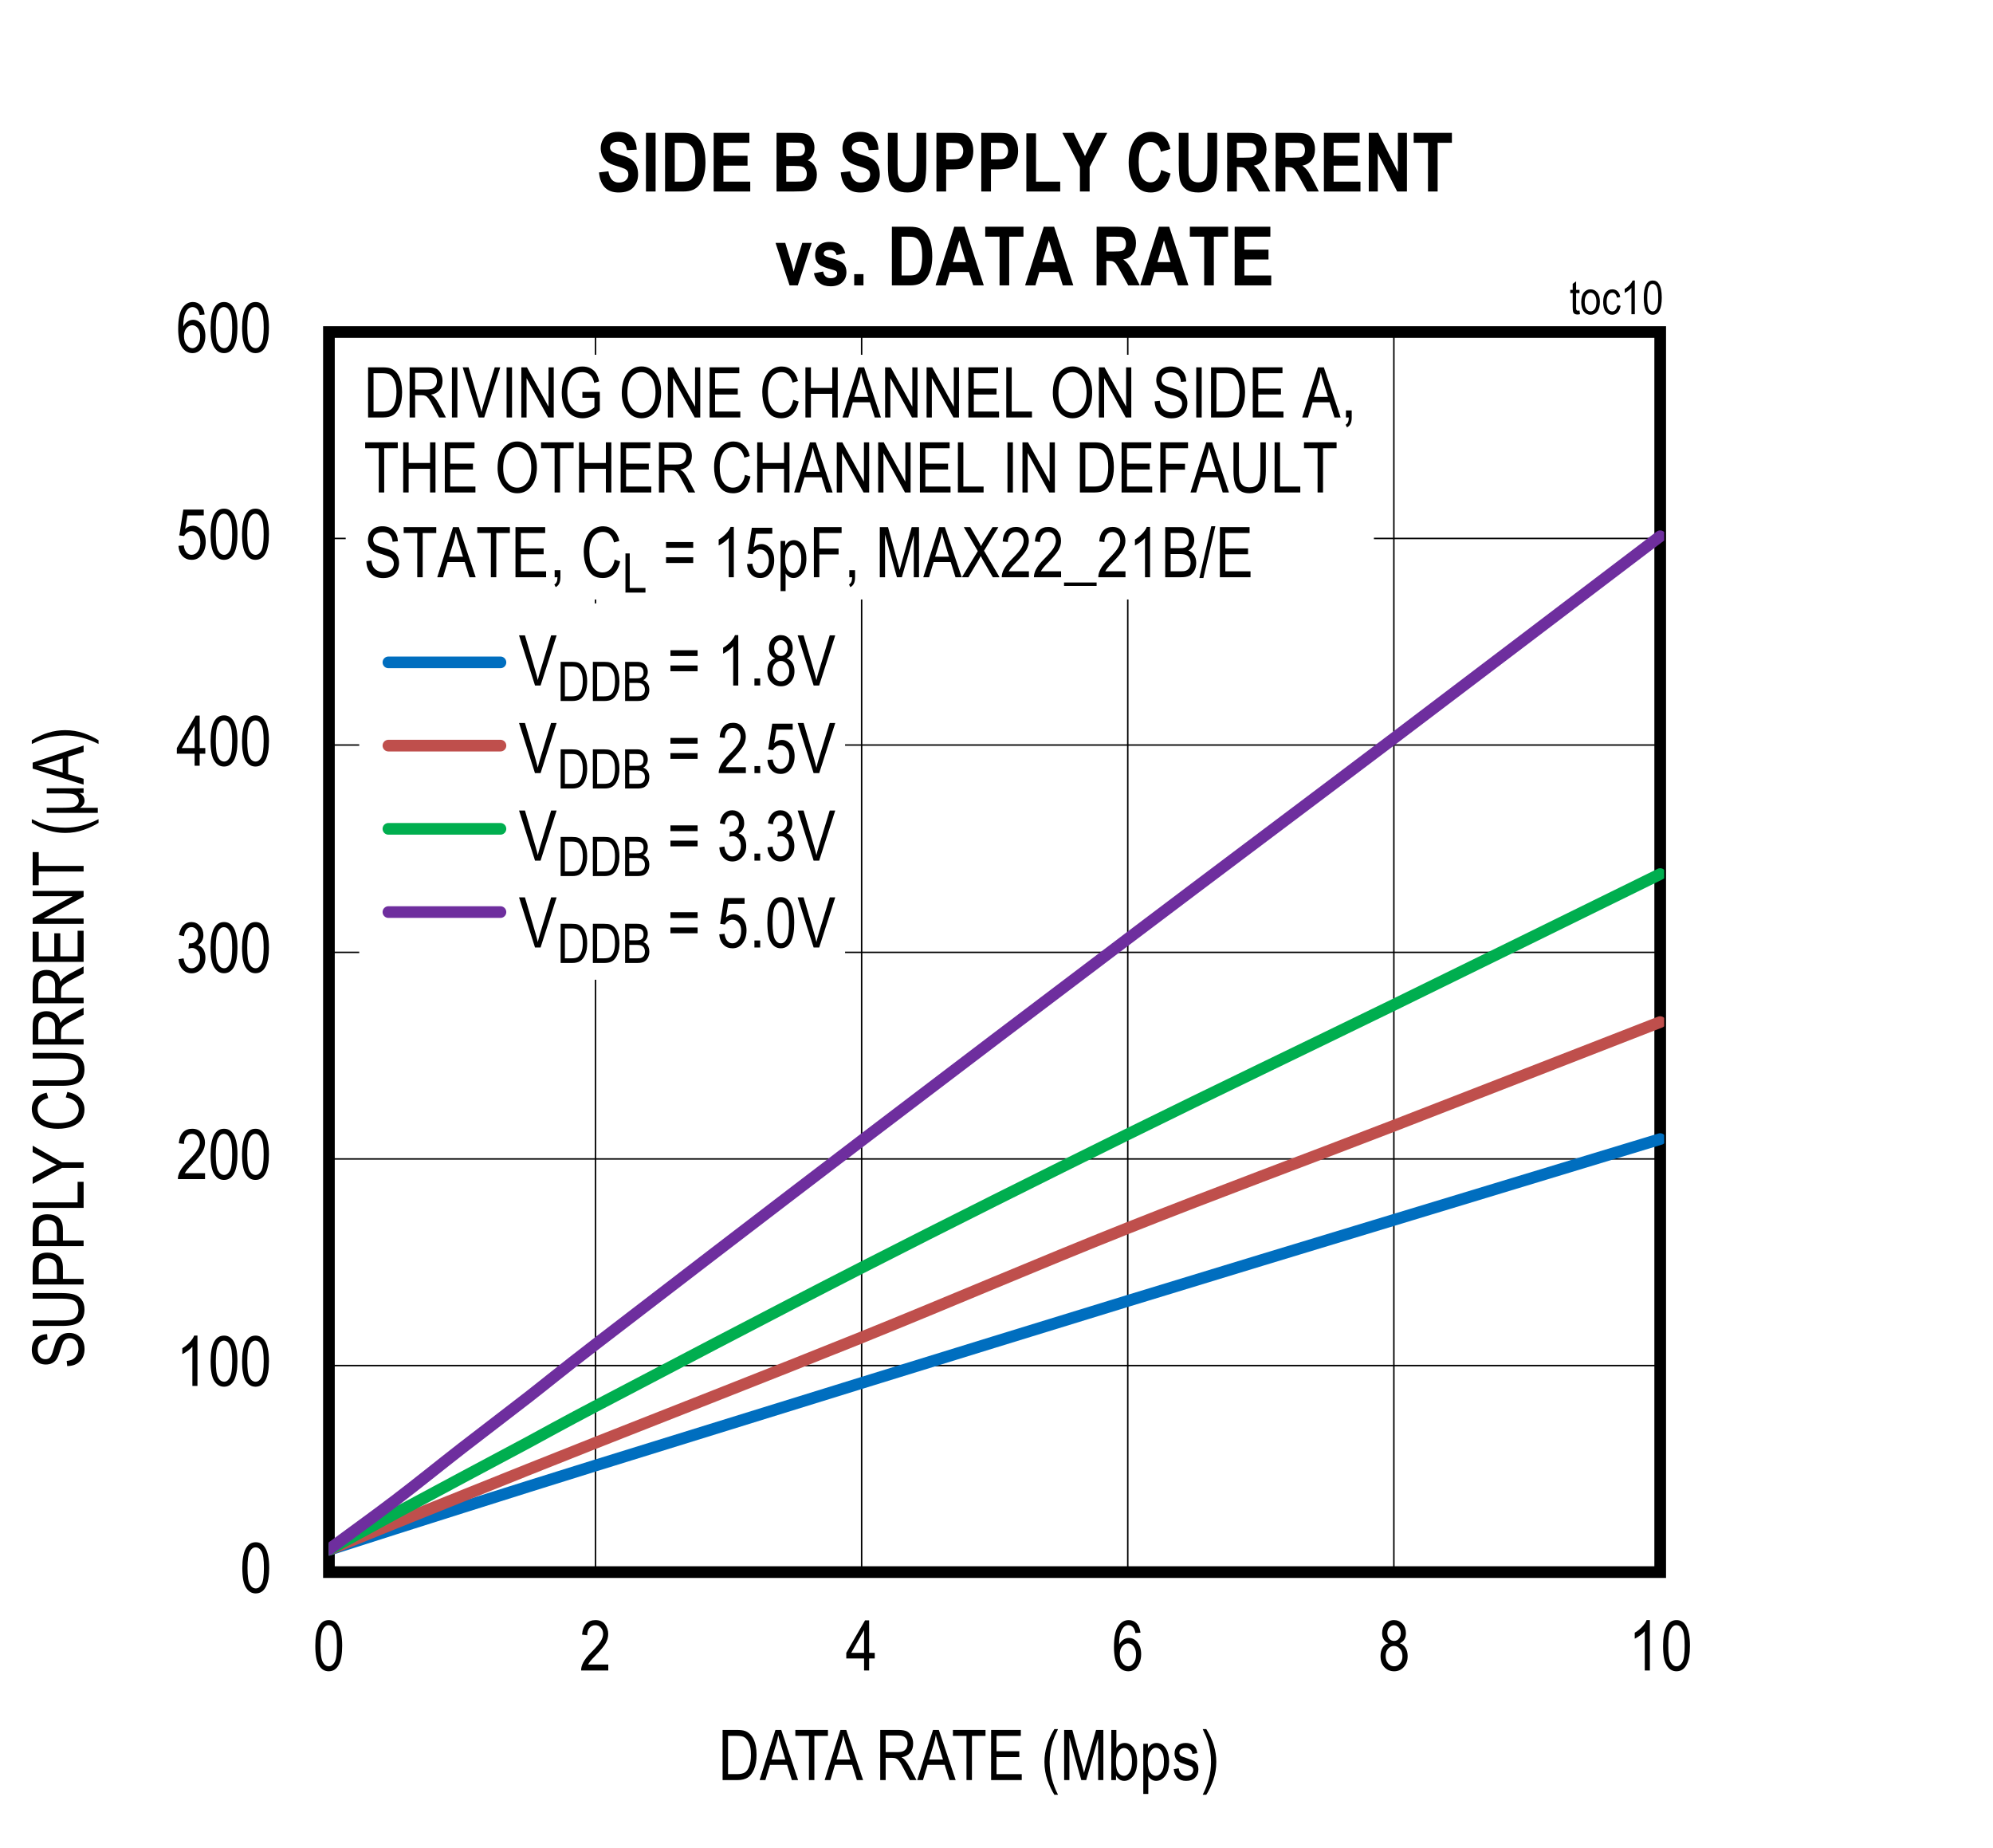 <?xml version="1.0" encoding="utf-8"?>
<svg height="623.802" id="svg1247" overflow="hidden" viewBox="0 0 504.492 467.852" width="672.656" xmlns="http://www.w3.org/2000/svg" xmlns:xlink="http://www.w3.org/1999/xlink"><rect x="0" y="0" width="504.492" height="467.852" fill="#333333" stroke="none"/><defs id="defs370"><clipPath id="clip1"><path d="M143.641 72 648.359 72 648.359 540 143.641 540Z" id="path355"/></clipPath><clipPath id="clip2"><path d="M226.988 358 565.051 358 565.051 466 226.988 466Z" id="path358"/></clipPath><clipPath id="clip3"><path d="M226.988 329 565.051 329 565.051 466 226.988 466Z" id="path361"/></clipPath><clipPath id="clip4"><path d="M226.988 291 565.051 291 565.051 466 226.988 466Z" id="path364"/></clipPath><clipPath id="clip5"><path d="M226.988 206 565.051 206 565.051 466 226.988 466Z" id="path367"/></clipPath><g id="g353"><symbol id="glyph0-0" overflow="visible"><path d="M3.75-11.078 0.375-11.078 0.375 0 3.75 0ZM3.344-10.719 3.344-0.453 0.781-0.453 0.781-10.719Z" id="path2"/></symbol><symbol id="glyph0-1" overflow="visible"><path d="M0.578-6.266C0.578-3.875 0.891-2.203 1.531-1.234 2.156-0.266 2.969 0.203 3.969 0.203 6.219 0.203 7.375-2.031 7.375-6.266 7.375-8.625 7.016-10.344 6.328-11.406 5.766-12.312 4.984-12.75 3.984-12.75 1.734-12.75 0.578-10.516 0.578-6.266ZM1.891-6.266C1.891-8.297 2.078-9.688 2.469-10.391 2.859-11.094 3.344-11.453 3.922-11.453 4.562-11.453 5.062-11.109 5.453-10.406 5.859-9.703 6.047-8.328 6.047-6.266 6.047-4.219 5.859-2.844 5.469-2.125 5.078-1.422 4.578-1.062 4-1.062 3.391-1.062 2.875-1.406 2.484-2.109 2.094-2.812 1.891-4.203 1.891-6.266Z" id="path5"/></symbol><symbol id="glyph0-2" overflow="visible"><path d="M2.203-1.5C2.344-1.781 2.531-2.062 2.75-2.344 2.969-2.625 3.469-3.156 4.219-3.938 5.422-5.172 6.234-6.172 6.656-6.906 7.078-7.641 7.297-8.422 7.297-9.234 7.297-10.141 7.016-10.953 6.484-11.672 5.938-12.391 5.141-12.75 4.062-12.75 2.125-12.75 0.859-11.516 0.672-9.078L1.984-8.906C1.984-9.734 2.188-10.359 2.562-10.797 2.938-11.234 3.422-11.453 4.031-11.453 4.578-11.453 5.047-11.25 5.422-10.844 5.797-10.438 6-9.922 6-9.266 6-8.703 5.812-8.094 5.438-7.453 5.062-6.797 4.281-5.875 3.094-4.688 2.062-3.672 1.375-2.781 0.984-2.031 0.594-1.281 0.422-0.609 0.438 0L7.312 0 7.312-1.5Z" id="path8"/></symbol><symbol id="glyph0-3" overflow="visible"><path d="M0.594-3.344C0.672-2.266 1.031-1.391 1.641-0.75 2.266-0.094 3.016 0.219 3.906 0.219 4.859 0.219 5.688-0.141 6.375-0.891 7.062-1.625 7.406-2.578 7.406-3.75 7.406-4.844 7.047-5.781 6.5-6.297 6.219-6.578 5.875-6.766 5.469-6.875 6.359-7.391 6.891-8.297 6.891-9.453 6.891-10.406 6.594-11.188 6.016-11.812 5.422-12.438 4.703-12.75 3.859-12.75 3.062-12.75 2.375-12.469 1.812-11.922 1.25-11.359 0.891-10.531 0.719-9.453L1.984-9.172C2.172-10.719 2.906-11.469 3.875-11.469 4.359-11.469 4.75-11.281 5.078-10.922 5.406-10.562 5.578-10.094 5.578-9.484 5.578-8.844 5.375-8.328 4.984-7.938 4.594-7.547 4.094-7.312 3.453-7.359L3.25-7.375 3.109-6.016C3.469-6.125 3.766-6.188 4.016-6.188 4.578-6.188 5.062-5.953 5.453-5.5 5.844-5.062 6.047-4.453 6.047-3.719 6.047-2.938 5.828-2.297 5.406-1.797 4.984-1.312 4.469-1.062 3.891-1.062 2.812-1.062 2.141-1.891 1.875-3.562Z" id="path11"/></symbol><symbol id="glyph0-4" overflow="visible"><path d="M5.953-3.047 7.375-3.047 7.375-4.469 5.953-4.469 5.953-12.688 4.922-12.688 0.172-4.469 0.172-3.047 4.672-3.047 4.672 0 5.953 0ZM4.672-10.188 4.672-4.469 1.422-4.469Z" id="path14"/></symbol><symbol id="glyph0-5" overflow="visible"><path d="M0.578-3.328C0.672-2.219 1.016-1.344 1.641-0.719 2.25-0.094 3.016 0.203 3.922 0.203 5 0.203 5.875-0.219 6.516-1.109 7.156-2 7.484-3.062 7.484-4.297 7.484-5.562 7.156-6.562 6.516-7.297 5.859-8.047 5.125-8.422 4.25-8.422 3.547-8.422 2.891-8.156 2.281-7.625L2.844-11.031 6.984-11.031 6.984-12.516 1.812-12.516 0.812-6 2.016-5.812C2.406-6.578 3.125-7.047 3.891-7.047 4.531-7.047 5.062-6.781 5.484-6.281 5.922-5.797 6.125-5.094 6.125-4.188 6.125-3.219 5.922-2.453 5.469-1.891 5.031-1.344 4.516-1.062 3.906-1.062 2.938-1.062 2.125-1.844 1.922-3.469Z" id="path17"/></symbol><symbol id="glyph0-6" overflow="visible"><path d="M7.219-9.578C7.094-10.609 6.766-11.391 6.234-11.938 5.703-12.484 5.047-12.75 4.25-12.75 3.156-12.75 2.266-12.234 1.562-11.172 0.859-10.141 0.516-8.391 0.516-5.938 0.516-3.734 0.859-2.141 1.547-1.203 2.219-0.266 3.094 0.203 4.141 0.203 5.312 0.203 6.312-0.422 6.922-1.797 7.234-2.5 7.391-3.266 7.391-4.109 7.391-5.375 7.078-6.359 6.469-7.109 5.859-7.859 5.141-8.234 4.312-8.234 3.312-8.234 2.375-7.656 1.797-6.547 1.797-8.109 1.984-9.281 2.375-10.078 2.828-11 3.422-11.469 4.172-11.469 4.656-11.469 5.062-11.266 5.406-10.859 5.641-10.578 5.812-10.109 5.938-9.469ZM1.984-4.109C1.984-4.953 2.203-5.625 2.609-6.109 3.016-6.609 3.5-6.859 4.062-6.859 4.625-6.859 5.109-6.609 5.5-6.109 5.891-5.625 6.094-4.922 6.094-4.016 6.094-3.094 5.891-2.375 5.484-1.859 5.094-1.328 4.656-1.062 4.141-1.062 3.578-1.062 3.078-1.344 2.641-1.891 2.203-2.453 1.984-3.188 1.984-4.109Z" id="path20"/></symbol><symbol id="glyph0-7" overflow="visible"><path d="M2.547-6.891C1.312-6.5 0.578-5.359 0.578-3.656 0.578-2.5 0.891-1.562 1.547-0.844 2.203-0.141 3.031 0.203 4.016 0.203 4.984 0.203 5.797-0.141 6.438-0.844 7.094-1.562 7.438-2.484 7.438-3.625 7.438-5.25 6.734-6.391 5.469-6.891 6.5-7.359 7-8.203 7-9.438 7-10.406 6.719-11.203 6.141-11.812 5.562-12.438 4.844-12.75 3.984-12.75 3.125-12.75 2.406-12.438 1.828-11.844 1.266-11.234 0.984-10.438 0.984-9.484 0.984-8.203 1.516-7.344 2.547-6.891ZM2.297-9.531C2.297-10.078 2.469-10.531 2.797-10.906 3.141-11.281 3.531-11.469 3.984-11.469 4.453-11.469 4.844-11.281 5.188-10.891 5.531-10.516 5.703-10.031 5.703-9.438 5.703-8.859 5.531-8.391 5.203-8.031 4.875-7.656 4.484-7.484 4.016-7.484 3.531-7.484 3.125-7.656 2.797-8.031 2.469-8.406 2.297-8.906 2.297-9.531ZM1.875-3.656C1.875-4.422 2.078-5.016 2.484-5.5 2.891-5.969 3.391-6.203 3.969-6.203 4.562-6.203 5.062-5.969 5.484-5.484 5.922-5.016 6.125-4.391 6.125-3.609 6.125-2.844 5.922-2.219 5.5-1.766 5.094-1.297 4.594-1.062 4.016-1.062 3.422-1.062 2.922-1.297 2.5-1.781 2.094-2.25 1.875-2.891 1.875-3.656Z" id="path23"/></symbol><symbol id="glyph0-8" overflow="visible"><path d="M4.562-12.75C4.344-12.188 3.969-11.625 3.422-11.047 2.891-10.453 2.266-9.969 1.562-9.562L1.562-8.047C1.969-8.234 2.438-8.516 2.922-8.875 3.422-9.234 3.812-9.578 4.109-9.938L4.109 0 5.391 0 5.391-12.75Z" id="path26"/></symbol><symbol id="glyph0-9" overflow="visible"><path d="M4.844 0C5.922 0 6.781-0.203 7.438-0.625 8.109-1.047 8.641-1.766 9.062-2.75 9.484-3.766 9.703-4.984 9.703-6.422 9.703-9.719 8.516-11.859 6.719-12.453 6.25-12.609 5.578-12.688 4.688-12.688L1.094-12.688 1.094 0ZM4.656-11.203C5.453-11.203 6.031-11.109 6.406-10.953 6.953-10.688 7.406-10.203 7.75-9.469 8.109-8.734 8.281-7.719 8.281-6.438 8.281-5.234 8.109-4.203 7.781-3.344 7.531-2.688 7.172-2.219 6.719-1.938 6.266-1.641 5.578-1.5 4.688-1.5L2.469-1.5 2.469-11.203Z" id="path29"/></symbol><symbol id="glyph0-10" overflow="visible"><path d="M2.5-5.641 4.094-5.641C4.547-5.641 4.906-5.562 5.156-5.453 5.422-5.312 5.688-5.078 5.953-4.734 6.234-4.375 6.641-3.672 7.172-2.641L8.562 0 10.297 0 8.484-3.453C8.172-4.047 7.797-4.594 7.391-5.078 7.203-5.312 6.906-5.547 6.516-5.781 8.422-6.094 9.438-7.328 9.438-9.234 9.438-9.969 9.297-10.609 9-11.156 8.703-11.703 8.328-12.109 7.859-12.344 7.406-12.578 6.688-12.688 5.734-12.688L1.109-12.688 1.109 0 2.5 0ZM5.781-11.297C7.266-11.297 8.016-10.516 8.016-9.234 8.016-8.344 7.594-7.641 6.922-7.328 6.594-7.172 6.109-7.094 5.453-7.094L2.5-7.094 2.5-11.297Z" id="path32"/></symbol><symbol id="glyph0-11" overflow="visible"><path d="M2.766-12.688 1.391-12.688 1.391 0 2.766 0Z" id="path35"/></symbol><symbol id="glyph0-12" overflow="visible"><path d="M9.578-12.688 8.188-12.688 5.375-3.469C5.156-2.781 4.984-2.094 4.812-1.391 4.656-2.062 4.484-2.75 4.266-3.469L1.562-12.688 0.062-12.688 4.109 0 5.516 0Z" id="path38"/></symbol><symbol id="glyph0-13" overflow="visible"><path d="M2.406-9.969 7.875 0 9.281 0 9.281-12.688 7.969-12.688 7.969-2.734 2.5-12.688 1.078-12.688 1.078 0 2.406 0Z" id="path41"/></symbol><symbol id="glyph0-14" overflow="visible"><path d="M9.078-2.609C8.75-2.266 8.297-1.953 7.719-1.688 7.156-1.422 6.609-1.297 6.062-1.297 4.922-1.297 4-1.719 3.297-2.562 2.578-3.406 2.219-4.688 2.219-6.375 2.219-8.609 2.953-10.188 4.031-10.922 4.578-11.297 5.234-11.469 6-11.469 7.031-11.469 7.891-11.047 8.406-10.328 8.656-9.969 8.875-9.453 9.031-8.734L10.266-9.141C9.891-10.953 9.172-11.922 8.031-12.484 7.453-12.766 6.781-12.906 6.031-12.906 3.953-12.906 2.438-11.953 1.5-9.906 1.047-8.875 0.812-7.672 0.812-6.281 0.781-2.188 3.094 0.219 6.109 0.203 7.641 0.203 9.078-0.453 10.438-1.766L10.438-6.484 6.031-6.469 6.031-4.984 9.078-4.984Z" id="path44"/></symbol><symbol id="glyph0-15" overflow="visible"><path d="" id="path47"/></symbol><symbol id="glyph0-16" overflow="visible"><path d="M0.734-6.188C0.734-4.469 1.156-3 2.016-1.797 2.938-0.453 4.188 0.203 5.719 0.203 7.234 0.203 8.469-0.438 9.406-1.734 10.266-2.922 10.672-4.453 10.688-6.344 10.719-10.438 8.453-12.953 5.719-12.922 4.297-12.906 3.125-12.344 2.172-11.172 1.219-10.016 0.734-8.344 0.734-6.188ZM2.156-6.156C2.156-7.969 2.5-9.312 3.156-10.172 3.844-11.047 4.688-11.469 5.734-11.469 6.375-11.469 6.969-11.281 7.516-10.875 8.062-10.484 8.484-9.953 8.75-9.297 9.094-8.438 9.281-7.469 9.281-6.375 9.281-4.688 8.922-3.406 8.25-2.531 7.562-1.656 6.719-1.219 5.703-1.219 4.719-1.219 3.875-1.656 3.188-2.516 2.5-3.375 2.156-4.594 2.156-6.156Z" id="path50"/></symbol><symbol id="glyph0-17" overflow="visible"><path d="M8.922-1.5 2.531-1.5 2.531-5.812 8.281-5.812 8.281-7.312 2.531-7.312 2.531-11.203 8.672-11.203 8.672-12.688 1.156-12.688 1.156 0 8.922 0Z" id="path53"/></symbol><symbol id="glyph0-18" overflow="visible"><path d="M8.516-4.453C8.328-3.375 7.953-2.547 7.406-2.016 6.859-1.484 6.219-1.219 5.469-1.219 4.453-1.219 3.641-1.656 3.031-2.516 2.422-3.391 2.109-4.688 2.109-6.438 2.125-9.891 3.547-11.484 5.578-11.469 6.984-11.469 7.906-10.594 8.359-8.828L9.719-9.219C9.438-10.422 8.922-11.344 8.203-11.969 7.484-12.594 6.609-12.906 5.609-12.906 2.891-12.922 0.672-10.625 0.688-6.438 0.703-5.016 0.906-3.797 1.344-2.75 1.781-1.719 2.344-0.969 3.016-0.484 3.703-0.016 4.531 0.203 5.5 0.203 7.688 0.203 9.281-1.172 9.891-4.031Z" id="path56"/></symbol><symbol id="glyph0-19" overflow="visible"><path d="M2.5-5.984 7.906-5.984 7.906 0 9.281 0 9.281-12.688 7.906-12.688 7.906-7.484 2.5-7.484 2.5-12.688 1.109-12.688 1.109 0 2.5 0Z" id="path59"/></symbol><symbol id="glyph0-20" overflow="visible"><path d="M2.594-3.844 6.938-3.844 8.156 0 9.719 0 5.469-12.688 3.984-12.688-0.016 0 1.453 0ZM4.125-8.938C4.375-9.734 4.562-10.547 4.688-11.359 4.844-10.688 5.094-9.812 5.422-8.734L6.516-5.219 2.984-5.219Z" id="path62"/></symbol><symbol id="glyph0-21" overflow="visible"><path d="M7.547-1.5 2.422-1.5 2.422-12.688 1.047-12.688 1.047 0 7.547 0Z" id="path65"/></symbol><symbol id="glyph0-22" overflow="visible"><path d="M0.656-4.078C0.688-2.75 1.078-1.703 1.844-0.938 2.609-0.172 3.641 0.219 4.922 0.219 6.578 0.219 7.75-0.422 8.438-1.609 8.766-2.203 8.938-2.859 8.938-3.594 8.938-5.062 8.297-6.109 7.016-6.766 6.609-6.969 5.891-7.219 4.859-7.5 3.812-7.781 3.141-8.078 2.828-8.359 2.531-8.641 2.375-9.047 2.375-9.547 2.375-10.656 3.219-11.438 4.781-11.438 6.312-11.438 7.172-10.656 7.312-9L8.641-9.125C8.562-11.453 7.078-12.906 4.734-12.906 3.609-12.906 2.719-12.578 2.047-11.938 1.391-11.281 1.062-10.438 1.062-9.406 1.062-8.266 1.547-7.344 2.375-6.75 2.781-6.453 3.484-6.172 4.469-5.875 5.562-5.562 6.281-5.312 6.609-5.125 6.953-4.938 7.203-4.719 7.359-4.438 7.531-4.156 7.609-3.828 7.609-3.453 7.609-2.812 7.391-2.297 6.922-1.891 6.484-1.484 5.844-1.297 5.016-1.297 3.875-1.297 2.922-1.812 2.422-2.578 2.188-2.969 2.031-3.516 1.953-4.219Z" id="path68"/></symbol><symbol id="glyph0-23" overflow="visible"><path d="M2.031 0C2.016 1.078 1.75 1.562 1.234 1.828L1.578 2.5C2.359 2.094 2.766 1.375 2.766 0L2.766-1.781 1.312-1.781 1.312 0Z" id="path71"/></symbol><symbol id="glyph0-24" overflow="visible"><path d="M0.797-8.922 0.797-7.469 7.672-7.469 7.672-8.922ZM0.797-5.062 0.797-3.609 7.672-3.609 7.672-5.062Z" id="path74"/></symbol><symbol id="glyph0-25" overflow="visible"><path d="M2.797-1.781 1.344-1.781 1.344 0 2.797 0Z" id="path77"/></symbol><symbol id="glyph1-0" overflow="visible"><path d="M3.75-11.078 0.375-11.078 0.375 0 3.75 0ZM3.344-10.703 3.344-0.453 0.781-0.453 0.781-10.703Z" id="path80"/></symbol><symbol id="glyph1-1" overflow="visible"><path d="M4.562-12.734C4.344-12.188 3.969-11.609 3.422-11.031 2.875-10.453 2.266-9.953 1.562-9.547L1.562-8.047C1.969-8.234 2.438-8.5 2.922-8.859 3.422-9.219 3.812-9.578 4.109-9.922L4.109 0 5.391 0 5.391-12.734Z" id="path83"/></symbol><symbol id="glyph1-2" overflow="visible"><path d="M0.578-6.25C0.578-3.875 0.891-2.203 1.516-1.234 2.156-0.266 2.969 0.203 3.969 0.203 6.219 0.203 7.359-2.031 7.359-6.25 7.359-8.609 7.016-10.328 6.328-11.406 5.75-12.297 4.969-12.734 3.984-12.734 1.734-12.734 0.578-10.516 0.578-6.25ZM1.891-6.25C1.891-8.297 2.078-9.672 2.469-10.375 2.859-11.094 3.344-11.453 3.922-11.453 4.547-11.453 5.062-11.094 5.453-10.406 5.844-9.703 6.047-8.328 6.047-6.25 6.047-4.219 5.844-2.844 5.453-2.125 5.062-1.422 4.578-1.062 4-1.062 3.391-1.062 2.875-1.406 2.469-2.109 2.078-2.812 1.891-4.203 1.891-6.25Z" id="path86"/></symbol><symbol id="glyph1-3" overflow="visible"><path d="M7.203-9.578C7.094-10.609 6.75-11.391 6.234-11.922 5.688-12.469 5.031-12.734 4.25-12.734 3.156-12.734 2.266-12.219 1.562-11.172 0.859-10.125 0.516-8.391 0.516-5.938 0.516-3.734 0.859-2.141 1.547-1.203 2.219-0.266 3.094 0.203 4.141 0.203 5.297 0.203 6.312-0.422 6.922-1.797 7.234-2.484 7.391-3.266 7.391-4.109 7.391-5.359 7.078-6.359 6.469-7.109 5.844-7.859 5.125-8.234 4.312-8.234 3.312-8.234 2.375-7.641 1.797-6.547 1.797-8.094 1.984-9.281 2.375-10.078 2.828-11 3.422-11.453 4.172-11.453 4.641-11.453 5.062-11.25 5.406-10.844 5.625-10.578 5.812-10.109 5.938-9.453ZM1.984-4.109C1.984-4.953 2.203-5.609 2.609-6.109 3.016-6.594 3.5-6.859 4.062-6.859 4.625-6.859 5.109-6.594 5.5-6.109 5.891-5.609 6.078-4.922 6.078-4.016 6.078-3.094 5.891-2.375 5.484-1.844 5.094-1.328 4.641-1.062 4.141-1.062 3.578-1.062 3.078-1.344 2.641-1.891 2.203-2.453 1.984-3.188 1.984-4.109Z" id="path89"/></symbol><symbol id="glyph1-4" overflow="visible"><path d="M4.844 0C5.906 0 6.781-0.203 7.438-0.625 8.094-1.047 8.641-1.75 9.062-2.75 9.484-3.75 9.688-4.969 9.688-6.406 9.688-9.719 8.516-11.844 6.703-12.453 6.25-12.609 5.578-12.688 4.688-12.688L1.094-12.688 1.094 0ZM4.641-11.188C5.453-11.188 6.031-11.094 6.406-10.938 6.953-10.688 7.391-10.188 7.75-9.453 8.094-8.719 8.266-7.719 8.266-6.422 8.266-5.219 8.109-4.203 7.781-3.344 7.531-2.688 7.172-2.219 6.719-1.922 6.25-1.641 5.578-1.5 4.688-1.5L2.469-1.5 2.469-11.188Z" id="path92"/></symbol><symbol id="glyph1-5" overflow="visible"><path d="M2.594-3.844 6.938-3.844 8.141 0 9.719 0 5.453-12.688 3.984-12.688-0.016 0 1.438 0ZM4.125-8.922C4.375-9.734 4.562-10.531 4.688-11.344 4.844-10.672 5.094-9.797 5.422-8.719L6.5-5.203 2.984-5.203Z" id="path95"/></symbol><symbol id="glyph1-6" overflow="visible"><path d="M5.172-11.188 8.609-11.188 8.609-12.688 0.359-12.688 0.359-11.188 3.797-11.188 3.797 0 5.172 0Z" id="path98"/></symbol><symbol id="glyph1-7" overflow="visible"><path d="" id="path101"/></symbol><symbol id="glyph1-8" overflow="visible"><path d="M2.484-5.625 4.078-5.625C4.547-5.625 4.906-5.562 5.156-5.438 5.422-5.312 5.688-5.078 5.953-4.719 6.234-4.375 6.641-3.672 7.172-2.641L8.562 0 10.281 0 8.469-3.453C8.156-4.047 7.797-4.578 7.391-5.062 7.188-5.297 6.891-5.531 6.5-5.766 8.406-6.094 9.438-7.312 9.438-9.234 9.438-9.953 9.281-10.594 8.984-11.141 8.688-11.703 8.312-12.094 7.859-12.328 7.391-12.562 6.688-12.688 5.734-12.688L1.109-12.688 1.109 0 2.484 0ZM5.781-11.281C7.266-11.281 8.016-10.5 8.016-9.219 8.016-8.328 7.594-7.625 6.922-7.312 6.578-7.156 6.094-7.078 5.453-7.078L2.484-7.078 2.484-11.281Z" id="path104"/></symbol><symbol id="glyph1-9" overflow="visible"><path d="M8.906-1.5 2.531-1.5 2.531-5.812 8.281-5.812 8.281-7.297 2.531-7.297 2.531-11.188 8.672-11.188 8.672-12.688 1.156-12.688 1.156 0 8.906 0Z" id="path107"/></symbol><symbol id="glyph1-10" overflow="visible"><path d="M4.312 3.719C2.891 0.938 2.188-1.812 2.188-4.578 2.188-6.391 2.484-8.25 2.969-9.734 3.219-10.5 3.656-11.547 4.312-12.906L3.391-12.906C1.719-10.172 0.875-7.406 0.875-4.609 0.875-2.953 1.141-1.391 1.656 0.047 2.188 1.5 2.766 2.719 3.391 3.719Z" id="path110"/></symbol><symbol id="glyph1-11" overflow="visible"><path d="M2.406-10.797 5.422 0 6.656 0 9.688-10.609 9.688 0 11 0 11-12.688 9.156-12.688 6.656-3.859C6.406-2.969 6.234-2.297 6.109-1.828L5.609-3.703 3.156-12.688 1.078-12.688 1.078 0 2.406 0Z" id="path113"/></symbol><symbol id="glyph1-12" overflow="visible"><path d="M2.109-1.156C2.625-0.25 3.328 0.203 4.203 0.203 5.062 0.203 5.828-0.219 6.484-1.062 7.125-1.906 7.453-3.109 7.453-4.656 7.469-7.75 6-9.422 4.266-9.391 3.422-9.391 2.75-8.984 2.203-8.156L2.203-12.688 0.922-12.688 0.922 0 2.109 0ZM2.094-4.656C2.094-5.781 2.297-6.641 2.703-7.219 3.125-7.828 3.594-8.109 4.125-8.109 4.688-8.109 5.172-7.828 5.562-7.266 5.953-6.703 6.156-5.812 6.156-4.609 6.156-3.438 5.938-2.547 5.531-1.953 5.125-1.359 4.672-1.078 4.141-1.078 3.375-1.078 2.703-1.578 2.359-2.531 2.188-3 2.094-3.719 2.094-4.656Z" id="path116"/></symbol><symbol id="glyph1-13" overflow="visible"><path d="M2.203-0.953C2.703-0.219 3.406 0.203 4.188 0.203 5.062 0.203 5.844-0.219 6.484-1.062 7.141-1.906 7.469-3.109 7.469-4.672 7.484-7.719 6.016-9.422 4.281-9.391 3.359-9.375 2.688-8.984 2.109-8L2.109-9.188 0.938-9.188 0.938 3.516 2.203 3.516ZM2.078-4.547C2.078-5.734 2.297-6.625 2.719-7.234 3.141-7.859 3.609-8.172 4.125-8.172 4.688-8.172 5.172-7.891 5.578-7.312 5.969-6.734 6.172-5.844 6.172-4.641 6.172-3.422 5.969-2.531 5.547-1.953 5.141-1.359 4.672-1.078 4.125-1.078 3.562-1.078 3.078-1.344 2.688-1.906 2.281-2.469 2.078-3.359 2.078-4.547Z" id="path119"/></symbol><symbol id="glyph1-14" overflow="visible"><path d="M0.453-2.75C0.734-0.766 1.781 0.203 3.594 0.203 4.547 0.203 5.312-0.047 5.859-0.594 6.422-1.141 6.703-1.844 6.703-2.719 6.703-3.672 6.344-4.375 5.719-4.766 5.406-4.953 4.719-5.234 3.672-5.578 2.891-5.828 2.438-6.016 2.281-6.125 2.031-6.328 1.891-6.594 1.891-6.938 1.891-7.625 2.438-8.109 3.531-8.109 4.516-8.109 5.062-7.609 5.172-6.609L6.422-6.812C6.328-7.453 6.172-7.938 5.953-8.281 5.734-8.609 5.406-8.891 4.969-9.094 4.547-9.297 4.062-9.391 3.5-9.391 2.609-9.391 1.922-9.156 1.422-8.656 0.922-8.172 0.672-7.531 0.672-6.75 0.672-5.844 1.062-5.094 1.719-4.672 2.062-4.453 2.719-4.203 3.719-3.891 4.391-3.688 4.828-3.516 5.016-3.375 5.266-3.172 5.406-2.891 5.406-2.531 5.406-1.688 4.766-1.078 3.656-1.078 2.547-1.078 1.859-1.703 1.719-2.984Z" id="path122"/></symbol><symbol id="glyph1-15" overflow="visible"><path d="M1.438 3.719C2.125 2.672 2.703 1.422 3.203-0.016 3.719-1.469 3.969-3 3.969-4.609 3.969-7.406 3.125-10.172 1.438-12.906L0.531-12.906C1.172-11.547 1.625-10.5 1.859-9.734 2.109-9 2.297-8.172 2.438-7.281 2.578-6.391 2.641-5.5 2.641-4.578 2.641-1.812 1.938 0.938 0.531 3.719Z" id="path125"/></symbol><symbol id="glyph1-16" overflow="visible"><path d="M2.484-5.984 7.906-5.984 7.906 0 9.281 0 9.281-12.688 7.906-12.688 7.906-7.469 2.484-7.469 2.484-12.688 1.109-12.688 1.109 0 2.484 0Z" id="path128"/></symbol><symbol id="glyph1-17" overflow="visible"><path d="M0.734-6.172C0.734-4.469 1.156-3 2-1.797 2.938-0.453 4.172 0.203 5.703 0.203 7.234 0.203 8.469-0.438 9.406-1.734 10.266-2.922 10.672-4.453 10.688-6.328 10.703-10.438 8.438-12.938 5.719-12.906 4.297-12.906 3.109-12.328 2.156-11.156 1.219-10 0.734-8.344 0.734-6.172ZM2.156-6.156C2.156-7.953 2.484-9.297 3.156-10.172 3.828-11.031 4.688-11.469 5.734-11.469 6.375-11.469 6.969-11.266 7.516-10.859 8.062-10.484 8.469-9.953 8.734-9.297 9.094-8.438 9.266-7.453 9.266-6.375 9.266-4.688 8.922-3.406 8.234-2.531 7.547-1.656 6.719-1.219 5.703-1.219 4.719-1.219 3.875-1.656 3.188-2.516 2.484-3.375 2.156-4.578 2.156-6.156Z" id="path131"/></symbol><symbol id="glyph1-18" overflow="visible"><path d="M8.5-4.453C8.328-3.359 7.953-2.547 7.406-2.016 6.859-1.484 6.219-1.219 5.469-1.219 4.453-1.219 3.641-1.656 3.031-2.516 2.406-3.391 2.109-4.688 2.109-6.422 2.125-9.891 3.547-11.469 5.578-11.469 6.969-11.469 7.906-10.578 8.359-8.812L9.703-9.203C9.422-10.422 8.906-11.328 8.188-11.953 7.469-12.594 6.609-12.891 5.609-12.906 2.875-12.906 0.672-10.609 0.688-6.422 0.703-5.016 0.906-3.797 1.344-2.75 1.781-1.719 2.344-0.953 3.016-0.484 3.703-0.016 4.531 0.203 5.5 0.203 7.688 0.203 9.281-1.172 9.891-4.016Z" id="path134"/></symbol><symbol id="glyph1-19" overflow="visible"><path d="M2.406-9.969 7.859 0 9.281 0 9.281-12.688 7.953-12.688 7.953-2.719 2.484-12.688 1.078-12.688 1.078 0 2.406 0Z" id="path137"/></symbol><symbol id="glyph1-20" overflow="visible"><path d="M7.531-1.5 2.406-1.5 2.406-12.688 1.031-12.688 1.031 0 7.531 0Z" id="path140"/></symbol><symbol id="glyph1-21" overflow="visible"><path d="M2.766-12.688 1.391-12.688 1.391 0 2.766 0Z" id="path143"/></symbol><symbol id="glyph1-22" overflow="visible"><path d="M2.594-5.766 7.469-5.766 7.469-7.266 2.594-7.266 2.594-11.188 8.234-11.188 8.234-12.688 1.219-12.688 1.219 0 2.594 0Z" id="path146"/></symbol><symbol id="glyph1-23" overflow="visible"><path d="M7.922-5.359C7.922-3.766 7.688-2.688 7.25-2.125 6.812-1.578 6.094-1.297 5.125-1.297 3.953-1.297 3.109-1.844 2.766-2.875 2.578-3.391 2.484-4.219 2.484-5.359L2.484-12.688 1.109-12.688 1.109-5.359C1.109-3.281 1.453-1.828 2.141-1.016 2.828-0.188 3.844 0.203 5.219 0.203 7.172 0.203 8.469-0.766 8.938-2.328 9.172-3.109 9.297-4.125 9.297-5.359L9.297-12.688 7.922-12.688Z" id="path149"/></symbol><symbol id="glyph1-24" overflow="visible"><path d="M0.656-4.078C0.688-2.75 1.078-1.703 1.844-0.938 2.609-0.172 3.641 0.219 4.922 0.219 6.578 0.219 7.75-0.422 8.422-1.594 8.766-2.203 8.938-2.859 8.938-3.594 8.938-5.047 8.281-6.109 7.016-6.75 6.594-6.969 5.891-7.203 4.859-7.5 3.812-7.781 3.125-8.062 2.828-8.344 2.531-8.641 2.375-9.031 2.375-9.547 2.375-10.656 3.219-11.422 4.781-11.422 6.312-11.422 7.156-10.641 7.297-8.984L8.625-9.109C8.562-11.438 7.062-12.906 4.734-12.906 3.609-12.906 2.719-12.578 2.047-11.922 1.391-11.266 1.062-10.438 1.062-9.406 1.062-8.266 1.547-7.344 2.375-6.75 2.781-6.453 3.484-6.156 4.469-5.875 5.562-5.547 6.281-5.297 6.609-5.125 6.953-4.938 7.188-4.719 7.359-4.438 7.516-4.156 7.609-3.828 7.609-3.453 7.609-2.812 7.375-2.297 6.922-1.891 6.469-1.484 5.844-1.297 5.016-1.297 3.875-1.297 2.922-1.812 2.422-2.578 2.188-2.969 2.031-3.516 1.953-4.219Z" id="path152"/></symbol><symbol id="glyph1-25" overflow="visible"><path d="M2.031 0C2 1.078 1.75 1.562 1.234 1.828L1.578 2.5C2.359 2.078 2.766 1.359 2.766 0L2.766-1.781 1.312-1.781 1.312 0Z" id="path155"/></symbol><symbol id="glyph1-26" overflow="visible"><path d="M0.797-8.906 0.797-7.453 7.672-7.453 7.672-8.906ZM0.797-5.062 0.797-3.609 7.672-3.609 7.672-5.062Z" id="path158"/></symbol><symbol id="glyph1-27" overflow="visible"><path d="M0.578-3.328C0.672-2.219 1.016-1.344 1.641-0.719 2.25-0.094 3.016 0.203 3.922 0.203 5 0.203 5.859-0.219 6.5-1.109 7.156-2 7.469-3.062 7.469-4.297 7.469-5.547 7.141-6.562 6.5-7.297 5.859-8.031 5.109-8.406 4.234-8.406 3.547-8.406 2.891-8.141 2.281-7.609L2.844-11.016 6.984-11.016 6.984-12.516 1.812-12.516 0.797-6 2-5.812C2.391-6.578 3.125-7.031 3.891-7.031 4.531-7.031 5.062-6.781 5.484-6.281 5.906-5.781 6.125-5.094 6.125-4.172 6.125-3.219 5.906-2.453 5.469-1.891 5.031-1.344 4.5-1.062 3.906-1.062 2.938-1.062 2.125-1.844 1.922-3.453Z" id="path161"/></symbol><symbol id="glyph1-28" overflow="visible"><path d="M4.328-4.422C4.438-4.594 4.609-4.922 4.844-5.375 4.984-5.062 5.141-4.781 5.281-4.531L7.906 0 9.609 0 5.672-6.703 9.312-12.688 7.828-12.688 5.734-9.312C5.406-8.812 5.125-8.328 4.906-7.875 4.734-8.25 4.469-8.766 4.078-9.438L2.188-12.688 0.547-12.688 4.094-6.609 0.062 0 1.719 0Z" id="path164"/></symbol><symbol id="glyph1-29" overflow="visible"><path d="M2.203-1.5C2.344-1.781 2.531-2.062 2.75-2.344 2.969-2.625 3.453-3.156 4.219-3.938 5.422-5.172 6.234-6.156 6.656-6.891 7.078-7.641 7.297-8.422 7.297-9.219 7.297-10.125 7.016-10.938 6.469-11.656 5.922-12.375 5.125-12.734 4.062-12.734 2.125-12.734 0.859-11.5 0.672-9.062L1.984-8.906C1.984-9.719 2.188-10.344 2.562-10.781 2.938-11.234 3.422-11.453 4.016-11.453 4.578-11.453 5.047-11.234 5.422-10.828 5.797-10.422 5.984-9.906 5.984-9.25 5.984-8.688 5.812-8.094 5.438-7.438 5.062-6.797 4.281-5.875 3.094-4.688 2.062-3.672 1.359-2.781 0.984-2.031 0.594-1.281 0.422-0.609 0.438 0L7.312 0 7.312-1.5Z" id="path167"/></symbol><symbol id="glyph1-30" overflow="visible"><path d="M8.156 2.203 8.156 1.328-0.094 1.328-0.094 2.203Z" id="path170"/></symbol><symbol id="glyph1-31" overflow="visible"><path d="M5.031 0C5.953 0 6.672-0.125 7.203-0.391 7.719-0.656 8.141-1.078 8.453-1.656 8.766-2.234 8.922-2.906 8.922-3.672 8.922-5.219 8.188-6.312 6.969-6.75 7.906-7.312 8.422-8.281 8.422-9.453 8.422-10.078 8.281-10.656 7.984-11.172 7.688-11.688 7.312-12.062 6.859-12.312 6.391-12.562 5.766-12.688 4.969-12.688L1.078-12.688 1.078 0ZM4.531-11.188C5.281-11.188 5.812-11.125 6.094-11.016 6.391-10.906 6.625-10.688 6.797-10.375 6.984-10.078 7.062-9.703 7.062-9.25 7.062-8.266 6.672-7.703 5.953-7.469 5.703-7.391 5.281-7.359 4.703-7.359L2.453-7.359 2.453-11.188ZM4.859-5.859C5.562-5.859 6.078-5.766 6.406-5.625 6.75-5.469 7.016-5.234 7.203-4.891 7.406-4.562 7.5-4.156 7.5-3.688 7.5-2.641 7.078-1.953 6.297-1.656 6.031-1.547 5.609-1.5 5.031-1.5L2.453-1.5 2.453-5.859Z" id="path173"/></symbol><symbol id="glyph1-32" overflow="visible"><path d="M4.047-12.906 3.016-12.906 0 0.203 1.016 0.203Z" id="path176"/></symbol><symbol id="glyph1-33" overflow="visible"><path d="M9.578-12.688 8.172-12.688 5.359-3.469C5.156-2.781 4.969-2.094 4.812-1.391 4.656-2.062 4.469-2.75 4.266-3.469L1.562-12.688 0.062-12.688 4.094 0 5.516 0Z" id="path179"/></symbol><symbol id="glyph1-34" overflow="visible"><path d="M2.797-1.781 1.344-1.781 1.344 0 2.797 0Z" id="path182"/></symbol><symbol id="glyph2-0" overflow="visible"><path d="M0-0.391-11.25-0.391-11.25-3.812 0-3.812ZM-0.469-0.797-0.469-3.406-10.875-3.406-10.875-0.797Z" id="path185"/></symbol><symbol id="glyph2-1" overflow="visible"><path d="M-4.141-0.672-4.281-1.984C-3.57-2.055-3.02-2.219-2.625-2.469-2.227-2.715-1.91-3.07-1.672-3.531-1.43-3.996-1.312-4.52-1.312-5.094-1.312-5.926-1.516-6.57-1.922-7.031-2.324-7.488-2.852-7.719-3.5-7.719-3.883-7.719-4.219-7.633-4.5-7.469-4.789-7.301-5.023-7.051-5.203-6.719-5.379-6.383-5.633-5.652-5.969-4.531-6.258-3.539-6.551-2.832-6.844-2.406-7.145-1.988-7.523-1.66-7.984-1.422-8.449-1.191-8.973-1.078-9.547-1.078-10.598-1.078-11.453-1.41-12.109-2.078-12.773-2.754-13.109-3.664-13.109-4.812-13.109-5.59-12.949-6.273-12.641-6.859-12.328-7.449-11.879-7.91-11.297-8.234-10.723-8.566-10.039-8.742-9.25-8.766L-9.125-7.422C-9.965-7.348-10.594-7.09-11-6.656-11.402-6.227-11.609-5.629-11.609-4.859-11.609-4.066-11.426-3.461-11.062-3.047-10.707-2.629-10.246-2.422-9.688-2.422-9.164-2.422-8.762-2.57-8.484-2.875-8.191-3.176-7.898-3.863-7.609-4.938-7.328-5.977-7.074-6.707-6.859-7.125-6.535-7.77-6.102-8.254-5.562-8.578-5.031-8.91-4.387-9.078-3.641-9.078-2.91-9.078-2.238-8.902-1.625-8.562-1.02-8.219-0.555-7.746-0.234-7.156 0.074-6.562 0.234-5.84 0.234-5 0.234-3.695-0.156-2.652-0.938-1.875-1.727-1.102-2.797-0.699-4.141-0.672Z" id="path188"/></symbol><symbol id="glyph2-2" overflow="visible"><path d="M-12.891-8.047-12.891-9.453-5.438-9.453C-4.188-9.453-3.16-9.324-2.359-9.078-1.566-8.836-0.934-8.395-0.469-7.75-0.008-7.113 0.219-6.301 0.219-5.312 0.219-3.914-0.195-2.867-1.031-2.172-1.863-1.484-3.332-1.141-5.438-1.141L-12.891-1.141-12.891-2.531-5.453-2.531C-4.285-2.531-3.441-2.617-2.922-2.797-2.398-2.98-1.996-3.281-1.719-3.688-1.445-4.102-1.312-4.609-1.312-5.203-1.312-6.199-1.594-6.926-2.156-7.375-2.715-7.82-3.816-8.047-5.453-8.047Z" id="path191"/></symbol><symbol id="glyph2-3" overflow="visible"><path d="M0-1.141-12.891-1.141-12.891-5.125C-12.891-6.059-12.805-6.754-12.641-7.203-12.422-7.805-12.008-8.289-11.406-8.656-10.801-9.02-10.055-9.203-9.172-9.203-8.016-9.203-7.066-8.902-6.328-8.312-5.598-7.719-5.234-6.695-5.234-5.25L-5.234-2.547 0-2.547ZM-6.766-2.547-6.766-5.281C-6.766-6.133-6.957-6.758-7.344-7.156-7.727-7.559-8.316-7.766-9.109-7.766-9.617-7.766-10.051-7.664-10.406-7.469-10.77-7.27-11.02-7.027-11.156-6.75-11.289-6.477-11.359-5.977-11.359-5.25L-11.359-2.547Z" id="path194"/></symbol><symbol id="glyph2-4" overflow="visible"><path d="M0-1.062-12.891-1.062-12.891-2.453-1.516-2.453-1.516-7.656 0-7.656Z" id="path197"/></symbol><symbol id="glyph2-5" overflow="visible"><path d="M0-4.109-5.453-4.109-12.891-0.047-12.891-1.75-9-3.828C-8.227-4.23-7.504-4.594-6.828-4.906-7.492-5.215-8.25-5.602-9.094-6.062L-12.891-8.109-12.891-9.734-5.453-5.516 0-5.516Z" id="path200"/></symbol><symbol id="glyph2-6" overflow="visible"><path d="" id="path203"/></symbol><symbol id="glyph2-7" overflow="visible"><path d="M-4.516-8.641-4.094-10.047C-2.645-9.734-1.559-9.184-0.844-8.406-0.133-7.633 0.219-6.691 0.219-5.578 0.219-4.598-0.02-3.758-0.5-3.062-0.977-2.375-1.742-1.805-2.797-1.359-3.848-0.922-5.094-0.703-6.531-0.703-7.945-0.703-9.145-0.922-10.125-1.359-11.113-1.805-11.859-2.406-12.359-3.156-12.855-3.914-13.109-4.766-13.109-5.703-13.109-6.711-12.789-7.582-12.156-8.312-11.52-9.051-10.586-9.566-9.359-9.859L-8.953-8.484C-10.742-8.016-11.641-7.074-11.641-5.672-11.641-4.961-11.457-4.348-11.094-3.828-10.738-3.316-10.18-2.902-9.422-2.594-8.66-2.289-7.695-2.141-6.531-2.141-4.77-2.141-3.445-2.453-2.562-3.078-1.676-3.699-1.234-4.531-1.234-5.562-1.234-6.32-1.504-6.977-2.047-7.531-2.586-8.082-3.41-8.453-4.516-8.641Z" id="path206"/></symbol><symbol id="glyph2-8" overflow="visible"><path d="M0-1.141-12.891-1.141-12.891-5.812C-12.891-6.789-12.77-7.516-12.531-7.984-12.289-8.449-11.887-8.832-11.328-9.125-10.766-9.426-10.113-9.578-9.375-9.578-8.406-9.578-7.617-9.32-7.016-8.812-6.41-8.312-6.023-7.574-5.859-6.609-5.629-7.004-5.395-7.301-5.156-7.5-4.656-7.914-4.102-8.285-3.5-8.609L0-10.453 0-8.688-2.688-7.281C-3.727-6.738-4.43-6.324-4.797-6.047-5.16-5.773-5.406-5.508-5.531-5.25-5.652-4.988-5.719-4.621-5.719-4.156L-5.719-2.531 0-2.531ZM-7.203-2.531-7.203-5.531C-7.203-6.184-7.281-6.688-7.438-7.031-7.59-7.371-7.836-7.645-8.172-7.844-8.512-8.039-8.914-8.141-9.375-8.141-10.02-8.141-10.531-7.945-10.906-7.562-11.277-7.188-11.469-6.621-11.469-5.875L-11.469-2.531Z" id="path209"/></symbol><symbol id="glyph2-9" overflow="visible"><path d="M0-1.172-12.891-1.172-12.891-8.812-11.359-8.812-11.359-2.562-7.422-2.562-7.422-8.406-5.906-8.406-5.906-2.562-1.516-2.562-1.516-9.047 0-9.047Z" id="path212"/></symbol><symbol id="glyph2-10" overflow="visible"><path d="M0-1.094-12.891-1.094-12.891-2.531-2.766-8.094-12.891-8.094-12.891-9.422 0-9.422 0-7.984-10.125-2.438 0-2.438Z" id="path215"/></symbol><symbol id="glyph2-11" overflow="visible"><path d="M0-3.844-11.359-3.844-11.359-0.375-12.891-0.375-12.891-8.75-11.359-8.75-11.359-5.25 0-5.25Z" id="path218"/></symbol><symbol id="glyph2-12" overflow="visible"><path d="M3.781-3.453C2.781-2.805 1.539-2.215 0.062-1.688-1.414-1.156-2.992-0.891-4.672-0.891-7.523-0.891-10.336-1.742-13.109-3.453L-13.109-4.375C-11.734-3.719-10.664-3.262-9.906-3.016-9.145-2.766-8.305-2.566-7.391-2.422-6.484-2.285-5.57-2.219-4.656-2.219-1.844-2.219 0.969-2.938 3.781-4.375Z" id="path221"/></symbol><symbol id="glyph2-13" overflow="visible"><path d="M0 0.016-12.891-4.047-12.891-5.547 0-9.875 0-8.266-3.906-7.047-3.906-2.625 0-1.469ZM-5.297-3.031-5.297-6.609-8.859-5.516C-9.949-5.172-10.844-4.918-11.531-4.766-10.707-4.629-9.887-4.434-9.078-4.188Z" id="path224"/></symbol><symbol id="glyph2-14" overflow="visible"><path d="M3.781-1.469 3.781-0.531C0.969-1.965-1.844-2.688-4.656-2.688-5.57-2.688-6.484-2.613-7.391-2.469-8.305-2.332-9.145-2.137-9.906-1.891-10.664-1.641-11.734-1.184-13.109-0.531L-13.109-1.469C-10.336-3.176-7.523-4.031-4.672-4.031-3.035-4.031-1.477-3.773 0-3.266 1.465-2.754 2.727-2.152 3.781-1.469Z" id="path227"/></symbol><symbol id="glyph3-0" overflow="visible"><path d="M0-0.391-11.25-0.391-11.25-3.812 0-3.812ZM-0.469-0.797-0.469-3.406-10.875-3.406-10.875-0.797Z" id="path230"/></symbol><symbol id="glyph3-1" overflow="visible"><path d="M0-6.031-1.094-6.031C-0.207-5.594 0.234-4.945 0.234-4.094 0.234-3.375-0.156-2.77-0.938-2.281L3.594-2.281 3.594-1-9.328-1-9.328-2.281-5.375-2.281C-4.801-2.281-4.184-2.301-3.531-2.344-2.875-2.395-2.41-2.492-2.141-2.641-1.867-2.785-1.645-2.977-1.469-3.219-1.301-3.465-1.219-3.738-1.219-4.031-1.219-4.402-1.336-4.75-1.578-5.062-1.816-5.371-2.148-5.594-2.578-5.719-3.004-5.852-3.727-5.922-4.75-5.922L-9.328-5.922-9.328-7.219 0-7.219Z" id="path233"/></symbol><symbol id="glyph4-0" overflow="visible"><path d="M1.5 0 1.5-7.5 7.5-7.5 7.5 0ZM1.688-0.188 7.312-0.188 7.312-7.312 1.688-7.312Z" id="path236"/></symbol><symbol id="glyph4-1" overflow="visible"><path d="M0.75 2.391 0.625 1.406C0.852 1.465 1.055 1.5 1.234 1.5 1.461 1.5 1.645 1.457 1.781 1.375 1.926 1.301 2.047 1.195 2.141 1.062 2.199 0.945 2.312 0.68 2.469 0.266 2.477 0.211 2.508 0.129 2.562 0.016L0.188-6.219 1.328-6.219 2.625-2.625C2.789-2.164 2.941-1.68 3.078-1.172 3.199-1.66 3.348-2.133 3.516-2.594L4.844-6.219 5.891-6.219 3.531 0.109C3.27 0.785 3.07 1.254 2.938 1.516 2.75 1.867 2.527 2.125 2.281 2.281 2.039 2.445 1.754 2.531 1.422 2.531 1.223 2.531 0.996 2.48 0.75 2.391Z" id="path239"/></symbol><symbol id="glyph4-2" overflow="visible"><path d="M4.469 0 3.422 0 3.422-6.719C3.16-6.477 2.82-6.23 2.406-5.984 2-5.742 1.633-5.566 1.312-5.453L1.312-6.469C1.895-6.746 2.406-7.082 2.844-7.469 3.289-7.863 3.609-8.25 3.797-8.625L4.469-8.625Z" id="path242"/></symbol><symbol id="glyph4-3" overflow="visible"><path d="" id="path245"/></symbol><symbol id="glyph4-4" overflow="visible"><path d="M4.828 0 4.828-0.781C4.43-0.164 3.852 0.141 3.094 0.141 2.594 0.141 2.133 0.004 1.719-0.266 1.301-0.543 0.977-0.93 0.75-1.422 0.52-1.91 0.406-2.473 0.406-3.109 0.406-3.723 0.508-4.285 0.719-4.797 0.926-5.305 1.238-5.691 1.656-5.953 2.07-6.223 2.535-6.359 3.047-6.359 3.418-6.359 3.754-6.277 4.047-6.125 4.336-5.969 4.578-5.762 4.766-5.516L4.766-8.594 5.812-8.594 5.812 0ZM1.5-3.109C1.5-2.305 1.664-1.707 2-1.312 2.332-0.926 2.727-0.734 3.188-0.734 3.645-0.734 4.035-0.922 4.359-1.297 4.68-1.668 4.844-2.242 4.844-3.016 4.844-3.867 4.676-4.492 4.344-4.891 4.02-5.285 3.617-5.484 3.141-5.484 2.672-5.484 2.277-5.289 1.969-4.906 1.656-4.531 1.5-3.93 1.5-3.109Z" id="path248"/></symbol><symbol id="glyph4-5" overflow="visible"><path d="M4.859-0.766C4.461-0.43 4.082-0.195 3.719-0.062 3.363 0.07 2.977 0.141 2.562 0.141 1.875 0.141 1.348-0.023 0.984-0.359 0.617-0.691 0.438-1.117 0.438-1.641 0.438-1.941 0.504-2.219 0.641-2.469 0.773-2.727 0.957-2.93 1.188-3.078 1.414-3.23 1.672-3.348 1.953-3.422 2.148-3.48 2.461-3.539 2.891-3.594 3.73-3.684 4.359-3.805 4.766-3.953 4.766-4.098 4.766-4.188 4.766-4.219 4.766-4.652 4.664-4.961 4.469-5.141 4.195-5.367 3.793-5.484 3.266-5.484 2.773-5.484 2.41-5.395 2.172-5.219 1.93-5.051 1.754-4.746 1.641-4.312L0.609-4.453C0.699-4.887 0.859-5.242 1.078-5.516 1.293-5.785 1.609-5.992 2.016-6.141 2.418-6.285 2.891-6.359 3.422-6.359 3.949-6.359 4.383-6.293 4.719-6.172 5.051-6.047 5.297-5.887 5.453-5.703 5.605-5.516 5.719-5.273 5.781-4.984 5.809-4.805 5.828-4.48 5.828-4.016L5.828-2.609C5.828-1.629 5.848-1.008 5.891-0.75 5.941-0.488 6.035-0.238 6.172 0L5.062 0C4.957-0.215 4.887-0.473 4.859-0.766ZM4.766-3.125C4.379-2.969 3.805-2.832 3.047-2.719 2.609-2.656 2.301-2.582 2.125-2.5 1.945-2.426 1.805-2.316 1.703-2.172 1.609-2.023 1.562-1.855 1.562-1.672 1.562-1.391 1.664-1.152 1.875-0.969 2.09-0.781 2.406-0.688 2.812-0.688 3.215-0.688 3.578-0.773 3.891-0.953 4.211-1.129 4.445-1.375 4.594-1.688 4.707-1.926 4.766-2.273 4.766-2.734Z" id="path251"/></symbol><symbol id="glyph4-6" overflow="visible"><path d="M3.094-0.938 3.25-0.016C2.945 0.043 2.68 0.078 2.453 0.078 2.066 0.078 1.77 0.02 1.562-0.094 1.352-0.215 1.199-0.379 1.109-0.578 1.023-0.773 0.984-1.191 0.984-1.828L0.984-5.406 0.219-5.406 0.219-6.219 0.984-6.219 0.984-7.766 2.031-8.391 2.031-6.219 3.094-6.219 3.094-5.406 2.031-5.406 2.031-1.766C2.031-1.461 2.047-1.27 2.078-1.188 2.117-1.102 2.18-1.035 2.266-0.984 2.348-0.93 2.469-0.906 2.625-0.906 2.746-0.906 2.906-0.914 3.094-0.938Z" id="path254"/></symbol><symbol id="glyph4-7" overflow="visible"><path d="M6.047-1.016 6.047 0 0.359 0C0.359-0.246 0.398-0.492 0.484-0.734 0.629-1.117 0.859-1.5 1.172-1.875 1.492-2.246 1.957-2.68 2.562-3.172 3.496-3.941 4.129-4.551 4.453-5 4.785-5.445 4.953-5.867 4.953-6.266 4.953-6.68 4.801-7.031 4.5-7.312 4.195-7.602 3.805-7.75 3.328-7.75 2.816-7.75 2.41-7.598 2.109-7.297 1.805-6.992 1.648-6.57 1.641-6.031L0.562-6.141C0.633-6.949 0.91-7.566 1.391-7.984 1.879-8.41 2.535-8.625 3.359-8.625 4.18-8.625 4.832-8.395 5.312-7.938 5.789-7.477 6.031-6.91 6.031-6.234 6.031-5.891 5.957-5.551 5.812-5.219 5.676-4.895 5.441-4.543 5.109-4.172 4.785-3.805 4.246-3.305 3.5-2.672 2.863-2.141 2.449-1.773 2.266-1.578 2.086-1.391 1.941-1.199 1.828-1.016Z" id="path257"/></symbol><symbol id="glyph4-8" overflow="visible"><path d="M0.5-2.266 1.562-2.406C1.676-1.812 1.879-1.379 2.172-1.109 2.461-0.848 2.816-0.719 3.234-0.719 3.73-0.719 4.156-0.891 4.5-1.234 4.84-1.574 5.016-2.004 5.016-2.516 5.016-2.992 4.852-3.391 4.531-3.703 4.219-4.023 3.816-4.188 3.328-4.188 3.129-4.188 2.879-4.145 2.578-4.062L2.703-5C2.773-4.988 2.832-4.984 2.875-4.984 3.32-4.984 3.723-5.098 4.078-5.328 4.441-5.566 4.625-5.93 4.625-6.422 4.625-6.805 4.492-7.125 4.234-7.375 3.973-7.633 3.633-7.766 3.219-7.766 2.812-7.766 2.465-7.633 2.188-7.375 1.914-7.113 1.742-6.727 1.672-6.219L0.609-6.406C0.73-7.102 1.023-7.645 1.484-8.031 1.941-8.426 2.508-8.625 3.188-8.625 3.652-8.625 4.086-8.52 4.484-8.312 4.879-8.113 5.18-7.84 5.391-7.5 5.598-7.156 5.703-6.785 5.703-6.391 5.703-6.023 5.602-5.684 5.406-5.375 5.207-5.07 4.914-4.832 4.531-4.656 5.027-4.539 5.422-4.293 5.703-3.922 5.98-3.555 6.125-3.09 6.125-2.531 6.125-1.781 5.848-1.145 5.297-0.625 4.754-0.102 4.066 0.156 3.234 0.156 2.484 0.156 1.855-0.066 1.359-0.516 0.859-0.973 0.57-1.555 0.5-2.266Z" id="path260"/></symbol><symbol id="glyph4-9" overflow="visible"><path d="M3.875 0 3.875-2.062 0.156-2.062 0.156-3.031 4.078-8.594 4.938-8.594 4.938-3.031 6.094-3.031 6.094-2.062 4.938-2.062 4.938 0ZM3.875-3.031 3.875-6.891 1.188-3.031Z" id="path263"/></symbol><symbol id="glyph5-0" overflow="visible"><path d="M4.391-12.953 0.453-12.953 0.453 0 4.391 0ZM3.922-12.531 3.922-0.531 0.922-0.531 0.922-12.531Z" id="path266"/></symbol><symbol id="glyph5-1" overflow="visible"><path d="M0.625-4.828C0.953-1.438 2.609 0.25 5.594 0.25 7.297 0.25 8.531-0.172 9.312-1.047 10.109-1.938 10.516-3.016 10.516-4.297 10.516-6.078 9.906-7.312 8.812-8.094 8.266-8.5 7.375-8.875 6.141-9.234 4.969-9.562 4.219-9.875 3.891-10.141 3.578-10.422 3.406-10.766 3.406-11.172 3.406-11.984 4.156-12.609 5.484-12.609 6.141-12.609 6.656-12.453 7-12.141 7.359-11.828 7.594-11.266 7.703-10.469L10.172-10.594C10.109-12.047 9.688-13.156 8.891-13.938 8.094-14.703 6.969-15.094 5.531-15.094 3.641-15.094 2.344-14.422 1.609-13.125 1.25-12.484 1.062-11.75 1.062-10.938 1.062-9.562 1.688-8.266 2.656-7.531 3.141-7.156 3.906-6.812 4.953-6.5 6.109-6.141 6.859-5.875 7.156-5.734 7.469-5.578 7.688-5.391 7.844-5.156 7.984-4.922 8.062-4.625 8.062-4.297 8.062-3.719 7.844-3.234 7.422-2.844 7-2.453 6.406-2.266 5.672-2.266 4.172-2.266 3.297-3.219 3.016-5.109Z" id="path269"/></symbol><symbol id="glyph5-2" overflow="visible"><path d="M3.609-14.844 1.172-14.844 1.172 0 3.609 0Z" id="path272"/></symbol><symbol id="glyph5-3" overflow="visible"><path d="M5.844 0C7.828 0 9-0.562 9.891-1.672 10.781-2.781 11.438-4.703 11.438-7.266 11.438-10.109 10.844-11.984 9.875-13.188 9.391-13.781 8.844-14.203 8.266-14.453 7.688-14.703 6.844-14.844 5.703-14.844L1.219-14.844 1.219 0ZM4.781-12.328C5.766-12.328 6.438-12.297 6.781-12.203 7.703-11.969 8.359-11.25 8.656-9.984 8.812-9.344 8.891-8.484 8.891-7.375 8.891-5.266 8.562-4 8.094-3.391 7.875-3.094 7.578-2.875 7.234-2.719 6.875-2.578 6.312-2.5 5.516-2.5L3.672-2.5 3.672-12.328Z" id="path275"/></symbol><symbol id="glyph5-4" overflow="visible"><path d="M10.5-2.5 3.703-2.5 3.703-6.547 9.812-6.547 9.812-9.047 3.703-9.047 3.703-12.328 10.281-12.328 10.281-14.844 1.25-14.844 1.25 0 10.5 0Z" id="path278"/></symbol><symbol id="glyph5-5" overflow="visible"><path d="" id="path281"/></symbol><symbol id="glyph5-6" overflow="visible"><path d="M5.375 0C7.172 0 8.312-0.062 8.812-0.188 9.516-0.359 10.141-0.812 10.656-1.562 11.172-2.312 11.438-3.219 11.438-4.297 11.438-6.078 10.562-7.375 9.125-7.891 9.625-8.156 10.047-8.578 10.359-9.156 10.672-9.734 10.828-10.391 10.828-11.109 10.828-11.891 10.656-12.578 10.281-13.188 9.906-13.812 9.453-14.234 8.906-14.484 8.375-14.719 7.438-14.844 6.109-14.844L1.234-14.844 1.234 0ZM5.109-12.375C6.406-12.375 7.172-12.344 7.453-12.266 7.719-12.203 7.953-12.031 8.156-11.75 8.344-11.484 8.438-11.125 8.438-10.688 8.438-9.703 7.953-9.125 7.109-8.984 6.875-8.953 6.281-8.938 5.312-8.938L3.688-8.938 3.688-12.375ZM5.672-6.469C6.719-6.469 7.422-6.406 7.75-6.281 8.094-6.172 8.375-5.953 8.578-5.641 8.781-5.328 8.891-4.938 8.891-4.438 8.891-3.5 8.453-2.859 7.891-2.656 7.609-2.547 6.969-2.5 5.969-2.5L3.688-2.5 3.688-6.469Z" id="path284"/></symbol><symbol id="glyph5-7" overflow="visible"><path d="M1.219-6.922C1.219-4.703 1.359-3.172 1.688-2.344 2-1.531 2.531-0.875 3.234-0.422 3.953 0.016 4.953 0.25 6.219 0.25 7.438 0.25 8.422-0.016 9.156-0.562 9.906-1.125 10.391-1.844 10.594-2.719 10.812-3.609 10.922-5.047 10.922-7.047L10.922-14.844 8.469-14.844 8.469-6.625C8.469-5.156 8.391-4.188 8.266-3.734 8.125-3.297 7.891-2.938 7.531-2.688 7.172-2.438 6.719-2.312 6.141-2.312 4.812-2.312 3.969-3.062 3.75-4.359 3.703-4.734 3.672-5.562 3.672-6.797L3.672-14.844 1.219-14.844Z" id="path287"/></symbol><symbol id="glyph5-8" overflow="visible"><path d="M3.688-5.594 5.297-5.594C6.781-5.594 7.828-5.734 8.438-6.031 9.047-6.328 9.547-6.844 9.953-7.562 10.359-8.297 10.562-9.188 10.562-10.266 10.562-11.453 10.328-12.406 9.844-13.156 9.391-13.906 8.781-14.391 8.062-14.625 7.609-14.766 6.656-14.844 5.188-14.844L1.234-14.844 1.234 0 3.688 0ZM4.875-12.328C5.906-12.328 6.578-12.266 6.891-12.156 7.203-12.047 7.484-11.812 7.688-11.484 7.906-11.141 8.016-10.734 8.016-10.234 8.016-9.266 7.547-8.562 6.891-8.312 6.578-8.188 5.953-8.125 5.047-8.125L3.688-8.125 3.688-12.328Z" id="path290"/></symbol><symbol id="glyph5-9" overflow="visible"><path d="M9.875-2.5 3.75-2.5 3.75-14.719 1.312-14.719 1.312 0 9.875 0Z" id="path293"/></symbol><symbol id="glyph5-10" overflow="visible"><path d="M6.891-6.219 11.359-14.844 8.531-14.844 5.719-8.969 2.859-14.844-0.016-14.844 4.438-6.25 4.438 0 6.891 0Z" id="path296"/></symbol><symbol id="glyph5-11" overflow="visible"><path d="M9.031-5.453C8.609-3.266 7.625-2.312 6.328-2.312 5.453-2.312 4.734-2.703 4.172-3.5 3.609-4.281 3.344-5.609 3.344-7.484 3.344-9.281 3.625-10.578 4.188-11.359 4.766-12.141 5.484-12.531 6.391-12.531 7.641-12.531 8.641-11.656 8.953-10.047L11.375-10.75C11.078-12.062 10.594-13.047 9.938-13.703 9.016-14.625 7.891-15.094 6.516-15.094 4.844-15.094 3.516-14.484 2.516-13.234 1.375-11.812 0.812-9.828 0.812-7.297 0.812-4.891 1.375-2.984 2.516-1.578 3.5-0.359 4.781 0.25 6.375 0.25 8.891 0.25 10.672-1.219 11.406-4.531Z" id="path299"/></symbol><symbol id="glyph5-12" overflow="visible"><path d="M3.703-6.203 4.203-6.203C4.766-6.203 5.188-6.141 5.438-6.031 5.688-5.906 5.938-5.703 6.172-5.422 6.406-5.125 6.828-4.391 7.469-3.234L9.25 0 12.172 0 10.703-2.891C10.109-4.062 9.641-4.859 9.297-5.312 8.953-5.766 8.516-6.172 7.984-6.547 10.047-6.922 11.203-8.375 11.203-10.688 11.203-11.609 11.016-12.391 10.656-13.047 10.281-13.703 9.828-14.172 9.25-14.438 8.688-14.703 7.75-14.844 6.422-14.844L1.25-14.844 1.25 0 3.703 0ZM5.625-12.328C6.719-12.328 7.375-12.297 7.609-12.219 8.266-12 8.672-11.438 8.672-10.484 8.672-9.5 8.25-8.906 7.641-8.703 7.344-8.609 6.625-8.562 5.516-8.562L3.703-8.562 3.703-12.328Z" id="path302"/></symbol><symbol id="glyph5-13" overflow="visible"><path d="M3.547-9.672 8.453 0 10.922 0 10.922-14.844 8.641-14.844 8.641-4.938 3.656-14.844 1.266-14.844 1.266 0 3.547 0Z" id="path305"/></symbol><symbol id="glyph5-14" overflow="visible"><path d="M6.422-12.328 10.031-12.328 10.031-14.844 0.359-14.844 0.359-12.328 3.984-12.328 3.984 0 6.422 0Z" id="path308"/></symbol><symbol id="glyph5-15" overflow="visible"><path d="M9.25-10.75 6.859-10.75 5.172-5.266 4.672-3.438 4.203-5.266 2.547-10.75 0.094-10.75 3.641 0 5.734 0Z" id="path311"/></symbol><symbol id="glyph5-16" overflow="visible"><path d="M0.406-3.062C0.859-0.906 2.344 0.234 4.625 0.234 5.875 0.234 6.859-0.094 7.578-0.766 8.297-1.453 8.641-2.297 8.641-3.344 8.641-4.203 8.406-4.906 7.953-5.422 7.484-5.938 6.609-6.375 5.312-6.75 4.141-7.062 3.453-7.312 3.234-7.469 3-7.625 2.891-7.828 2.891-8.062 2.891-8.578 3.344-8.953 4.484-8.953 5.391-8.953 5.953-8.516 6.141-7.656L8.344-8.156C8.094-9.156 7.672-9.875 7.078-10.312 6.484-10.766 5.594-11 4.438-11 3.234-11 2.312-10.688 1.688-10.094 1.047-9.5 0.734-8.703 0.734-7.688 0.734-6.688 1.047-5.906 1.703-5.328 2.219-4.875 3.438-4.391 5.359-3.891 5.734-3.781 5.984-3.672 6.109-3.531 6.234-3.406 6.297-3.203 6.297-2.969 6.297-2.281 5.75-1.812 4.625-1.812 3.578-1.812 2.953-2.375 2.75-3.5Z" id="path314"/></symbol><symbol id="glyph5-17" overflow="visible"><path d="M3.562-2.844 1.219-2.844 1.219 0 3.562 0Z" id="path317"/></symbol><symbol id="glyph5-18" overflow="visible"><path d="M4.734-14.844 0 0 2.609 0 3.609-3.375 8.469-3.375 9.531 0 12.203 0 7.344-14.844ZM6.016-11.375 7.688-5.875 4.359-5.875Z" id="path320"/></symbol><symbol id="glyph6-0" overflow="visible"><path d="M2.516-7.422 0.25-7.422 0.25 0 2.516 0ZM2.25-7.172 2.25-0.312 0.531-0.312 0.531-7.172Z" id="path323"/></symbol><symbol id="glyph6-1" overflow="visible"><path d="M2.531-0.938C2.375-0.906 2.25-0.891 2.156-0.891 1.953-0.891 1.828-0.969 1.75-1.109 1.688-1.203 1.672-1.422 1.672-1.75L1.672-5.344 2.531-5.344 2.531-6.156 1.672-6.156 1.672-8.312 0.812-7.688 0.812-6.156 0.188-6.156 0.188-5.344 0.812-5.344 0.812-1.797C0.812-1.188 0.859-0.781 0.922-0.578 0.984-0.375 1.109-0.219 1.297-0.094 1.469 0.016 1.719 0.078 2.016 0.078 2.203 0.078 2.406 0.047 2.656-0.016Z" id="path326"/></symbol><symbol id="glyph6-2" overflow="visible"><path d="M0.312-3.078C0.312-2.016 0.531-1.219 0.984-0.672 1.422-0.141 2 0.141 2.672 0.141 3.359 0.141 3.922-0.141 4.375-0.672 4.812-1.219 5.031-2.031 5.031-3.141 5.031-4.156 4.812-4.953 4.359-5.484 3.906-6.031 3.344-6.297 2.672-6.297 1.984-6.297 1.422-6.031 0.969-5.484 0.531-4.953 0.312-4.141 0.312-3.078ZM1.188-3.078C1.188-3.875 1.328-4.453 1.609-4.844 1.891-5.234 2.25-5.438 2.656-5.438 3.078-5.438 3.438-5.234 3.734-4.844 4.016-4.453 4.156-3.875 4.156-3.078 4.156-2.297 4.016-1.703 3.734-1.297 3.438-0.922 3.094-0.719 2.703-0.719 2.266-0.719 1.906-0.906 1.625-1.297 1.328-1.688 1.188-2.281 1.188-3.078Z" id="path329"/></symbol><symbol id="glyph6-3" overflow="visible"><path d="M3.938-2.25C3.812-1.203 3.312-0.719 2.672-0.719 2.25-0.719 1.906-0.906 1.641-1.281 1.391-1.656 1.25-2.266 1.25-3.109 1.25-3.906 1.391-4.5 1.672-4.875 1.938-5.25 2.297-5.438 2.719-5.438 3.281-5.438 3.703-5.031 3.859-4.188L4.688-4.344C4.484-5.641 3.734-6.297 2.688-6.297 2-6.297 1.453-6.031 1.016-5.484 0.594-4.953 0.375-4.156 0.375-3.078 0.375-2.031 0.578-1.219 1.016-0.672 1.438-0.141 1.984 0.141 2.656 0.141 3.188 0.141 3.656-0.047 4.047-0.438 4.438-0.828 4.672-1.391 4.781-2.125Z" id="path332"/></symbol><symbol id="glyph6-4" overflow="visible"><path d="M3.062-8.531C2.906-8.172 2.656-7.781 2.297-7.391 1.938-7 1.516-6.672 1.047-6.406L1.047-5.391C1.328-5.516 1.625-5.703 1.953-5.938 2.297-6.188 2.562-6.422 2.75-6.656L2.75 0 3.609 0 3.609-8.531Z" id="path335"/></symbol><symbol id="glyph6-5" overflow="visible"><path d="M0.391-4.188C0.391-2.594 0.594-1.484 1.016-0.828 1.438-0.188 1.984 0.141 2.656 0.141 4.156 0.141 4.938-1.359 4.938-4.188 4.938-5.781 4.703-6.922 4.234-7.641 3.859-8.234 3.328-8.531 2.672-8.531 1.172-8.531 0.391-7.047 0.391-4.188ZM1.266-4.188C1.266-5.562 1.391-6.484 1.656-6.953 1.906-7.438 2.234-7.672 2.625-7.672 3.047-7.672 3.391-7.438 3.656-6.969 3.922-6.5 4.047-5.578 4.047-4.188 4.047-2.828 3.922-1.906 3.656-1.422 3.391-0.953 3.062-0.719 2.672-0.719 2.266-0.719 1.922-0.938 1.656-1.422 1.391-1.891 1.266-2.812 1.266-4.188Z" id="path338"/></symbol><symbol id="glyph7-0" overflow="visible"><path d="M2.922-8.641 0.297-8.641 0.297 0 2.922 0ZM2.609-8.359 2.609-0.359 0.609-0.359 0.609-8.359Z" id="path341"/></symbol><symbol id="glyph7-1" overflow="visible"><path d="M5.875-1.172 1.891-1.172 1.891-9.906 0.812-9.906 0.812 0 5.875 0Z" id="path344"/></symbol><symbol id="glyph7-2" overflow="visible"><path d="M3.781 0C4.609 0 5.281-0.156 5.797-0.484 6.312-0.812 6.734-1.375 7.062-2.141 7.406-2.938 7.562-3.875 7.562-5 7.562-7.578 6.641-9.25 5.234-9.719 4.875-9.844 4.344-9.906 3.656-9.906L0.844-9.906 0.844 0ZM3.625-8.734C4.25-8.734 4.703-8.656 5-8.531 5.422-8.344 5.766-7.953 6.047-7.375 6.312-6.812 6.453-6.016 6.453-5.016 6.453-4.078 6.328-3.281 6.062-2.609 5.875-2.094 5.594-1.734 5.234-1.5 4.875-1.281 4.344-1.172 3.656-1.172L1.922-1.172 1.922-8.734Z" id="path347"/></symbol><symbol id="glyph7-3" overflow="visible"><path d="M3.922 0C4.641 0 5.203-0.094 5.625-0.297 6.031-0.516 6.359-0.844 6.594-1.297 6.844-1.734 6.969-2.266 6.969-2.875 6.969-4.078 6.391-4.922 5.438-5.266 6.172-5.703 6.578-6.469 6.578-7.375 6.578-7.859 6.469-8.312 6.234-8.719 6-9.125 5.703-9.422 5.344-9.609 4.984-9.797 4.5-9.906 3.875-9.906L0.844-9.906 0.844 0ZM3.531-8.734C4.125-8.734 4.531-8.688 4.766-8.594 4.984-8.5 5.172-8.344 5.312-8.109 5.453-7.859 5.516-7.578 5.516-7.219 5.516-6.453 5.203-6.016 4.641-5.828 4.453-5.766 4.125-5.734 3.672-5.734L1.906-5.734 1.906-8.734ZM3.781-4.578C4.344-4.578 4.75-4.5 5-4.391 5.266-4.266 5.469-4.078 5.625-3.828 5.781-3.562 5.859-3.25 5.859-2.875 5.859-2.062 5.531-1.531 4.922-1.297 4.703-1.203 4.375-1.172 3.922-1.172L1.906-1.172 1.906-4.578Z" id="path350"/></symbol></g></defs><g id="surface1" transform="translate(-143.789 -72.148)"><g clip-path="url(#clip1)" id="g374"><path d="M143.789 540.109 648.281 540.109 648.281 72.148 143.789 72.148Z" fill="#FFFFFF" fill-rule="evenodd" id="path372"/></g><path d="M227.051 141.922 564.031 141.922M227.051 194.199 564.031 194.199M227.051 246.5 564.031 246.5M227.051 298.789 564.031 298.789M227.051 351.27 564.031 351.27M227.051 403.559 564.031 403.559M227.051 455.809 564.031 455.809" fill="none" id="path376" stroke="#000000" stroke-linejoin="round" stroke-miterlimit="10" stroke-width="0.369" transform="matrix(1 0 0 -1 0 612)"/><path d="M227.051 455.809 227.051 141.922M294.531 455.809 294.531 141.922M361.898 455.809 361.898 141.922M429.262 455.809 429.262 141.922M496.621 455.809 496.621 141.922M564.031 455.809 564.031 141.922" fill="none" id="path378" stroke="#000000" stroke-linejoin="round" stroke-miterlimit="10" stroke-width="0.369" transform="matrix(1 0 0 -1 0 612)"/><path d="M227.051 141.922 564.039 141.922 564.039 455.809 227.051 455.809Z" fill="none" id="path380" stroke="#000000" stroke-miterlimit="8" stroke-width="2.954" transform="matrix(1 0 0 -1 0 612)"/><g clip-path="url(#clip2)" id="g384"><path d="M227.051 147.551C232.66 149.352 238.281 151.16 243.898 152.949 249.512 154.738 255.129 156.512 260.738 158.289 266.359 160.07 271.98 161.84 277.59 163.609 280.969 164.672 286.012 166.262 294.441 168.879 308.48 173.238 339.371 182.828 361.84 189.781 384.309 196.719 406.77 203.672 429.238 210.559 451.699 217.441 474.172 224.262 496.641 231.078 519.102 237.91 541.57 244.719 564.031 251.531" fill="none" id="path382" stroke="#006EBF" stroke-linecap="round" stroke-linejoin="round" stroke-miterlimit="8" stroke-width="2.954" transform="matrix(1 0 0 -1 0 612)"/></g><g clip-path="url(#clip3)" id="g388"><path d="M227.051 147.578C232.66 149.859 238.281 152.129 243.898 154.398 249.512 156.66 255.129 158.898 260.738 161.16 266.359 163.41 271.98 165.672 277.59 167.922 280.969 169.27 286.012 171.281 294.441 174.621 308.48 180.18 339.371 192.25 361.84 201.309 384.309 210.371 406.77 220.059 429.238 229 451.699 237.93 474.172 246.23 496.641 254.922 519.102 263.621 541.57 272.41 564.031 281.148" fill="none" id="path386" stroke="#BF4F4C" stroke-linecap="round" stroke-linejoin="round" stroke-miterlimit="8" stroke-width="2.954" transform="matrix(1 0 0 -1 0 612)"/></g><g clip-path="url(#clip4)" id="g392"><path d="M227.051 147.609C232.66 150.672 238.281 153.75 243.898 156.789 249.512 159.82 255.129 162.809 260.738 165.82 266.359 168.82 271.98 171.801 277.59 174.809 280.98 176.629 285.969 179.43 294.441 183.871 308.48 191.23 339.371 207.469 361.84 218.949 384.309 230.43 406.77 241.641 429.238 252.738 451.699 263.828 474.172 274.559 496.641 285.531 519.102 296.512 541.57 307.578 564.031 318.609" fill="none" id="path390" stroke="#00AE4F" stroke-linecap="round" stroke-linejoin="round" stroke-miterlimit="8" stroke-width="2.954" transform="matrix(1 0 0 -1 0 612)"/></g><g clip-path="url(#clip5)" id="g396"><path d="M227.051 147.672C232.66 151.82 238.281 155.828 243.898 160.102 249.512 164.371 255.129 168.941 260.738 173.301 266.359 177.66 271.98 181.898 277.59 186.262 280.988 188.898 285.949 192.961 294.441 199.5 308.48 210.309 339.371 234 361.84 251.109 384.309 268.23 406.77 285.23 429.238 302.211 451.699 319.191 474.172 335.988 496.641 352.98 519.102 369.961 541.57 387.07 564.031 404.121" fill="none" id="path394" stroke="#6E2E9E" stroke-linecap="round" stroke-linejoin="round" stroke-miterlimit="8" stroke-width="2.954" transform="matrix(1 0 0 -1 0 612)"/></g><g id="g400"><use height="100%" id="use398" width="100%" x="204.55" xlink:href="#glyph0-1" y="475.27"/></g><g id="g404"><use height="100%" id="use402" width="100%" x="188.38" xlink:href="#glyph1-1" y="422.95"/></g><g id="g408"><use height="100%" id="use406" width="100%" x="196.528" xlink:href="#glyph1-2" y="422.95"/></g><g id="g412"><use height="100%" id="use410" width="100%" x="204.498" xlink:href="#glyph1-2" y="422.95"/></g><g id="g416"><use height="100%" id="use414" width="100%" x="188.38" xlink:href="#glyph0-2" y="370.61"/></g><g id="g420"><use height="100%" id="use418" width="100%" x="196.521" xlink:href="#glyph0-1" y="370.61"/></g><g id="g424"><use height="100%" id="use422" width="100%" x="204.484" xlink:href="#glyph0-1" y="370.61"/></g><g id="g428"><use height="100%" id="use426" width="100%" x="188.38" xlink:href="#glyph0-3" y="318.29"/></g><g id="g432"><use height="100%" id="use430" width="100%" x="196.521" xlink:href="#glyph0-1" y="318.29"/></g><g id="g436"><use height="100%" id="use434" width="100%" x="204.484" xlink:href="#glyph0-1" y="318.29"/></g><g id="g440"><use height="100%" id="use438" width="100%" x="188.38" xlink:href="#glyph0-4" y="265.97"/></g><g id="g444"><use height="100%" id="use442" width="100%" x="196.521" xlink:href="#glyph0-1" y="265.97"/></g><g id="g448"><use height="100%" id="use446" width="100%" x="204.484" xlink:href="#glyph0-1" y="265.97"/></g><g id="g452"><use height="100%" id="use450" width="100%" x="188.38" xlink:href="#glyph0-5" y="213.65"/></g><g id="g456"><use height="100%" id="use454" width="100%" x="196.521" xlink:href="#glyph0-1" y="213.65"/></g><g id="g460"><use height="100%" id="use458" width="100%" x="204.484" xlink:href="#glyph0-1" y="213.65"/></g><g id="g464"><use height="100%" id="use462" width="100%" x="188.38" xlink:href="#glyph1-3" y="161.33"/></g><g id="g468"><use height="100%" id="use466" width="100%" x="196.528" xlink:href="#glyph1-2" y="161.33"/></g><g id="g472"><use height="100%" id="use470" width="100%" x="204.498" xlink:href="#glyph1-2" y="161.33"/></g><g id="g476"><use height="100%" id="use474" width="100%" x="223.03" xlink:href="#glyph0-1" y="494.98"/></g><g id="g480"><use height="100%" id="use478" width="100%" x="290.45" xlink:href="#glyph0-2" y="494.98"/></g><g id="g484"><use height="100%" id="use482" width="100%" x="357.84" xlink:href="#glyph0-4" y="494.98"/></g><g id="g488"><use height="100%" id="use486" width="100%" x="425.26" xlink:href="#glyph0-6" y="494.98"/></g><g id="g492"><use height="100%" id="use490" width="100%" x="492.67" xlink:href="#glyph0-7" y="494.98"/></g><g id="g498"><use height="100%" id="use494" width="100%" x="556.03" xlink:href="#glyph0-8" y="494.98"/><use height="100%" id="use496" width="100%" x="564.19" xlink:href="#glyph0-1" y="494.98"/></g><g id="g508"><use height="100%" id="use500" width="100%" x="164.95" xlink:href="#glyph2-1" y="418.61"/><use height="100%" id="use502" width="100%" x="164.95" xlink:href="#glyph2-2" y="408.908"/><use height="100%" id="use504" width="100%" x="164.95" xlink:href="#glyph2-3" y="398.409"/><use height="100%" id="use506" width="100%" x="164.95" xlink:href="#glyph2-3" y="388.707"/></g><g id="g512"><use height="100%" id="use510" width="100%" x="164.95" xlink:href="#glyph2-4" y="378.952"/></g><g id="g516"><use height="100%" id="use514" width="100%" x="164.95" xlink:href="#glyph2-5" y="371.876"/></g><g id="g520"><use height="100%" id="use518" width="100%" x="164.95" xlink:href="#glyph2-6" y="362.298"/></g><g id="g524"><use height="100%" id="use522" width="100%" x="164.95" xlink:href="#glyph2-7" y="358.574"/></g><g id="g528"><use height="100%" id="use526" width="100%" x="164.95" xlink:href="#glyph2-2" y="348.127"/></g><g id="g532"><use height="100%" id="use530" width="100%" x="164.95" xlink:href="#glyph2-8" y="337.681"/></g><g id="g536"><use height="100%" id="use534" width="100%" x="164.95" xlink:href="#glyph2-8" y="327.234"/></g><g id="g544"><use height="100%" id="use538" width="100%" x="164.95" xlink:href="#glyph2-9" y="316.788"/><use height="100%" id="use540" width="100%" x="164.95" xlink:href="#glyph2-10" y="307.086"/><use height="100%" id="use542" width="100%" x="164.95" xlink:href="#glyph2-11" y="296.586"/></g><g id="g550"><use height="100%" id="use546" width="100%" x="164.95" xlink:href="#glyph2-6" y="287.913"/><use height="100%" id="use548" width="100%" x="164.95" xlink:href="#glyph2-12" y="283.87"/></g><g id="g554"><use height="100%" id="use552" width="100%" x="164.95" xlink:href="#glyph3-1" y="278.9"/></g><g id="g560"><use height="100%" id="use556" width="100%" x="164.95" xlink:href="#glyph2-13" y="270.74"/><use height="100%" id="use558" width="100%" x="164.95" xlink:href="#glyph2-14" y="260.996"/></g><g id="g566"><use height="100%" id="use562" width="100%" x="325.61" xlink:href="#glyph1-4" y="522.72"/><use height="100%" id="use564" width="100%" x="336.095" xlink:href="#glyph1-5" y="522.72"/></g><g id="g570"><use height="100%" id="use568" width="100%" x="344.757" xlink:href="#glyph1-6" y="522.72"/></g><g id="g574"><use height="100%" id="use572" width="100%" x="352.55" xlink:href="#glyph1-5" y="522.72"/></g><g id="g578"><use height="100%" id="use576" width="100%" x="361.601" xlink:href="#glyph1-7" y="522.72"/></g><g id="g584"><use height="100%" id="use580" width="100%" x="365.497" xlink:href="#glyph1-8" y="522.72"/><use height="100%" id="use582" width="100%" x="375.983" xlink:href="#glyph1-5" y="522.72"/></g><g id="g592"><use height="100%" id="use586" width="100%" x="384.644" xlink:href="#glyph1-6" y="522.72"/><use height="100%" id="use588" width="100%" x="393.518" xlink:href="#glyph1-9" y="522.72"/><use height="100%" id="use590" width="100%" x="403.206" xlink:href="#glyph1-7" y="522.72"/></g><g id="g596"><use height="100%" id="use594" width="100%" x="407.298" xlink:href="#glyph1-10" y="522.72"/></g><g id="g604"><use height="100%" id="use598" width="100%" x="412.08" xlink:href="#glyph1-11" y="522.72"/><use height="100%" id="use600" width="100%" x="424.177" xlink:href="#glyph1-12" y="522.72"/><use height="100%" id="use602" width="100%" x="432.254" xlink:href="#glyph1-13" y="522.72"/></g><g id="g610"><use height="100%" id="use606" width="100%" x="440.437" xlink:href="#glyph1-14" y="522.72"/><use height="100%" id="use608" width="100%" x="447.699" xlink:href="#glyph1-15" y="522.72"/></g><path d="M234.719 313.539 318.852 313.539 318.852 229.281 234.719 229.281Z" fill="#FFFFFF" fill-rule="evenodd" id="path612"/><path d="M242.109 372.191 270.469 372.191" fill="none" id="path614" stroke="#006EBF" stroke-linecap="round" stroke-linejoin="round" stroke-miterlimit="8" stroke-width="2.954" transform="matrix(1 0 0 -1 0 612)"/><g id="g618"><use height="100%" id="use616" width="100%" x="273.5" xlink:href="#glyph4-1" y="243.55"/></g><g id="g622"><use height="100%" id="use620" width="100%" x="279.357" xlink:href="#glyph4-2" y="243.55"/></g><g id="g626"><use height="100%" id="use624" width="100%" x="285.915" xlink:href="#glyph4-3" y="243.55"/></g><g id="g630"><use height="100%" id="use628" width="100%" x="289.265" xlink:href="#glyph4-4" y="243.55"/></g><g id="g634"><use height="100%" id="use632" width="100%" x="295.823" xlink:href="#glyph4-5" y="243.55"/></g><g id="g638"><use height="100%" id="use636" width="100%" x="302.38" xlink:href="#glyph4-6" y="243.55"/></g><g id="g642"><use height="100%" id="use640" width="100%" x="305.73" xlink:href="#glyph4-5" y="243.55"/></g><path d="M242.109 351.121 270.469 351.121" fill="none" id="path644" stroke="#BF4F4C" stroke-linecap="round" stroke-linejoin="round" stroke-miterlimit="8" stroke-width="2.954" transform="matrix(1 0 0 -1 0 612)"/><g id="g648"><use height="100%" id="use646" width="100%" x="273.5" xlink:href="#glyph4-1" y="264.62"/></g><g id="g652"><use height="100%" id="use650" width="100%" x="279.357" xlink:href="#glyph4-7" y="264.62"/></g><g id="g656"><use height="100%" id="use654" width="100%" x="285.915" xlink:href="#glyph4-3" y="264.62"/></g><g id="g660"><use height="100%" id="use658" width="100%" x="289.265" xlink:href="#glyph4-4" y="264.62"/></g><g id="g664"><use height="100%" id="use662" width="100%" x="295.823" xlink:href="#glyph4-5" y="264.62"/></g><g id="g668"><use height="100%" id="use666" width="100%" x="302.38" xlink:href="#glyph4-6" y="264.62"/></g><g id="g672"><use height="100%" id="use670" width="100%" x="305.73" xlink:href="#glyph4-5" y="264.62"/></g><path d="M242.109 330.059 270.469 330.059" fill="none" id="path674" stroke="#00AE4F" stroke-linecap="round" stroke-linejoin="round" stroke-miterlimit="8" stroke-width="2.954" transform="matrix(1 0 0 -1 0 612)"/><g id="g678"><use height="100%" id="use676" width="100%" x="273.5" xlink:href="#glyph4-1" y="285.7"/></g><g id="g682"><use height="100%" id="use680" width="100%" x="279.357" xlink:href="#glyph4-8" y="285.7"/></g><g id="g686"><use height="100%" id="use684" width="100%" x="285.915" xlink:href="#glyph4-3" y="285.7"/></g><g id="g690"><use height="100%" id="use688" width="100%" x="289.265" xlink:href="#glyph4-4" y="285.7"/></g><g id="g694"><use height="100%" id="use692" width="100%" x="295.823" xlink:href="#glyph4-5" y="285.7"/></g><g id="g698"><use height="100%" id="use696" width="100%" x="302.38" xlink:href="#glyph4-6" y="285.7"/></g><g id="g702"><use height="100%" id="use700" width="100%" x="305.73" xlink:href="#glyph4-5" y="285.7"/></g><path d="M242.109 308.988 270.469 308.988" fill="none" id="path704" stroke="#6E2E9E" stroke-linecap="round" stroke-linejoin="round" stroke-miterlimit="8" stroke-width="2.954" transform="matrix(1 0 0 -1 0 612)"/><g id="g708"><use height="100%" id="use706" width="100%" x="273.5" xlink:href="#glyph4-1" y="306.74"/></g><g id="g712"><use height="100%" id="use710" width="100%" x="279.357" xlink:href="#glyph4-9" y="306.74"/></g><g id="g716"><use height="100%" id="use714" width="100%" x="285.915" xlink:href="#glyph4-3" y="306.74"/></g><g id="g720"><use height="100%" id="use718" width="100%" x="289.265" xlink:href="#glyph4-4" y="306.74"/></g><g id="g724"><use height="100%" id="use722" width="100%" x="295.823" xlink:href="#glyph4-5" y="306.74"/></g><g id="g728"><use height="100%" id="use726" width="100%" x="302.38" xlink:href="#glyph4-6" y="306.74"/></g><g id="g732"><use height="100%" id="use730" width="100%" x="305.73" xlink:href="#glyph4-5" y="306.74"/></g><g id="g738"><use height="100%" id="use734" width="100%" x="294.79" xlink:href="#glyph5-1" y="120.62"/><use height="100%" id="use736" width="100%" x="306.133" xlink:href="#glyph5-2" y="120.62"/></g><g id="g746"><use height="100%" id="use740" width="100%" x="310.923" xlink:href="#glyph5-3" y="120.62"/><use height="100%" id="use742" width="100%" x="323.198" xlink:href="#glyph5-4" y="120.62"/><use height="100%" id="use744" width="100%" x="334.541" xlink:href="#glyph5-5" y="120.62"/></g><g id="g752"><use height="100%" id="use748" width="100%" x="339.124" xlink:href="#glyph5-6" y="120.62"/><use height="100%" id="use750" width="100%" x="351.399" xlink:href="#glyph5-5" y="120.62"/></g><g id="g764"><use height="100%" id="use754" width="100%" x="355.982" xlink:href="#glyph5-1" y="120.62"/><use height="100%" id="use756" width="100%" x="367.325" xlink:href="#glyph5-7" y="120.62"/><use height="100%" id="use758" width="100%" x="379.6" xlink:href="#glyph5-8" y="120.62"/><use height="100%" id="use760" width="100%" x="390.943" xlink:href="#glyph5-8" y="120.62"/><use height="100%" id="use762" width="100%" x="402.285" xlink:href="#glyph5-9" y="120.62"/></g><g id="g770"><use height="100%" id="use766" width="100%" x="412.716" xlink:href="#glyph5-10" y="120.62"/><use height="100%" id="use768" width="100%" x="424.058" xlink:href="#glyph5-5" y="120.62"/></g><g id="g776"><use height="100%" id="use772" width="100%" x="428.682" xlink:href="#glyph5-11" y="120.62"/><use height="100%" id="use774" width="100%" x="440.958" xlink:href="#glyph5-7" y="120.62"/></g><g id="g782"><use height="100%" id="use778" width="100%" x="453.172" xlink:href="#glyph5-12" y="120.62"/><use height="100%" id="use780" width="100%" x="465.447" xlink:href="#glyph5-12" y="120.62"/></g><g id="g790"><use height="100%" id="use784" width="100%" x="477.661" xlink:href="#glyph5-4" y="120.62"/><use height="100%" id="use786" width="100%" x="489.003" xlink:href="#glyph5-13" y="120.62"/><use height="100%" id="use788" width="100%" x="501.279" xlink:href="#glyph5-14" y="120.62"/></g><g id="g794"><use height="100%" id="use792" width="100%" x="340.01" xlink:href="#glyph5-15" y="144.38"/></g><g id="g798"><use height="100%" id="use796" width="100%" x="349.403" xlink:href="#glyph5-16" y="144.38"/></g><g id="g804"><use height="100%" id="use800" width="100%" x="358.797" xlink:href="#glyph5-17" y="144.38"/><use height="100%" id="use802" width="100%" x="363.525" xlink:href="#glyph5-5" y="144.38"/></g><g id="g810"><use height="100%" id="use806" width="100%" x="368.335" xlink:href="#glyph5-3" y="144.38"/><use height="100%" id="use808" width="100%" x="380.611" xlink:href="#glyph5-18" y="144.38"/></g><g id="g814"><use height="100%" id="use812" width="100%" x="392.825" xlink:href="#glyph5-14" y="144.38"/></g><g id="g820"><use height="100%" id="use816" width="100%" x="403.276" xlink:href="#glyph5-18" y="144.38"/><use height="100%" id="use818" width="100%" x="415.551" xlink:href="#glyph5-5" y="144.38"/></g><g id="g826"><use height="100%" id="use822" width="100%" x="420.134" xlink:href="#glyph5-12" y="144.38"/><use height="100%" id="use824" width="100%" x="432.41" xlink:href="#glyph5-18" y="144.38"/></g><g id="g830"><use height="100%" id="use828" width="100%" x="444.623" xlink:href="#glyph5-14" y="144.38"/></g><g id="g834"><use height="100%" id="use832" width="100%" x="455.074" xlink:href="#glyph5-4" y="144.38"/></g><g id="g838"><use height="100%" id="use836" width="100%" x="541.08" xlink:href="#glyph6-1" y="151.68"/></g><g id="g842"><use height="100%" id="use840" width="100%" x="543.741" xlink:href="#glyph6-2" y="151.68"/></g><g id="g846"><use height="100%" id="use844" width="100%" x="549.23" xlink:href="#glyph6-3" y="151.68"/></g><g id="g850"><use height="100%" id="use848" width="100%" x="554.005" xlink:href="#glyph6-4" y="151.68"/></g><g id="g854"><use height="100%" id="use852" width="100%" x="559.494" xlink:href="#glyph6-5" y="151.68"/></g><path d="M231.301 223.891 491.57 223.891 491.57 161.949 231.301 161.949Z" fill="#FFFFFF" fill-rule="evenodd" id="path856"/><g id="g862"><use height="100%" id="use858" width="100%" x="235.87" xlink:href="#glyph0-9" y="177.82"/><use height="100%" id="use860" width="100%" x="246.37" xlink:href="#glyph0-10" y="177.82"/></g><g id="g868"><use height="100%" id="use864" width="100%" x="256.798" xlink:href="#glyph0-11" y="177.82"/><use height="100%" id="use866" width="100%" x="260.842" xlink:href="#glyph0-12" y="177.82"/></g><g id="g878"><use height="100%" id="use870" width="100%" x="270.633" xlink:href="#glyph0-11" y="177.82"/><use height="100%" id="use872" width="100%" x="274.676" xlink:href="#glyph0-13" y="177.82"/><use height="100%" id="use874" width="100%" x="285.176" xlink:href="#glyph0-14" y="177.82"/><use height="100%" id="use876" width="100%" x="296.492" xlink:href="#glyph0-15" y="177.82"/></g><g id="g886"><use height="100%" id="use880" width="100%" x="300.447" xlink:href="#glyph0-16" y="177.82"/><use height="100%" id="use882" width="100%" x="311.762" xlink:href="#glyph0-13" y="177.82"/><use height="100%" id="use884" width="100%" x="322.262" xlink:href="#glyph0-17" y="177.82"/></g><g id="g904"><use height="100%" id="use888" width="100%" x="332.017" xlink:href="#glyph0-15" y="177.82"/><use height="100%" id="use890" width="100%" x="336.061" xlink:href="#glyph0-18" y="177.82"/><use height="100%" id="use892" width="100%" x="346.56" xlink:href="#glyph0-19" y="177.82"/><use height="100%" id="use894" width="100%" x="357.06" xlink:href="#glyph0-20" y="177.82"/><use height="100%" id="use896" width="100%" x="366.762" xlink:href="#glyph0-13" y="177.82"/><use height="100%" id="use898" width="100%" x="377.261" xlink:href="#glyph0-13" y="177.82"/><use height="100%" id="use900" width="100%" x="387.761" xlink:href="#glyph0-17" y="177.82"/><use height="100%" id="use902" width="100%" x="397.463" xlink:href="#glyph0-21" y="177.82"/></g><g id="g908"><use height="100%" id="use906" width="100%" x="405.639" xlink:href="#glyph0-15" y="177.82"/></g><g id="g918"><use height="100%" id="use910" width="100%" x="409.559" xlink:href="#glyph0-16" y="177.82"/><use height="100%" id="use912" width="100%" x="420.874" xlink:href="#glyph0-13" y="177.82"/><use height="100%" id="use914" width="100%" x="431.374" xlink:href="#glyph0-15" y="177.82"/><use height="100%" id="use916" width="100%" x="435.418" xlink:href="#glyph0-22" y="177.82"/></g><g id="g926"><use height="100%" id="use920" width="100%" x="445.208" xlink:href="#glyph0-11" y="177.82"/><use height="100%" id="use922" width="100%" x="449.252" xlink:href="#glyph0-9" y="177.82"/><use height="100%" id="use924" width="100%" x="459.752" xlink:href="#glyph0-17" y="177.82"/></g><g id="g930"><use height="100%" id="use928" width="100%" x="469.506" xlink:href="#glyph0-15" y="177.82"/></g><g id="g934"><use height="100%" id="use932" width="100%" x="473.426" xlink:href="#glyph0-20" y="177.82"/></g><g id="g940"><use height="100%" id="use936" width="100%" x="483.181" xlink:href="#glyph0-23" y="177.82"/><use height="100%" id="use938" width="100%" x="487.225" xlink:href="#glyph0-15" y="177.82"/></g><g id="g948"><use height="100%" id="use942" width="100%" x="235.87" xlink:href="#glyph1-6" y="196.8"/><use height="100%" id="use944" width="100%" x="244.744" xlink:href="#glyph1-16" y="196.8"/><use height="100%" id="use946" width="100%" x="255.229" xlink:href="#glyph1-9" y="196.8"/></g><g id="g954"><use height="100%" id="use950" width="100%" x="264.971" xlink:href="#glyph1-7" y="196.8"/><use height="100%" id="use952" width="100%" x="269.009" xlink:href="#glyph1-17" y="196.8"/></g><g id="g962"><use height="100%" id="use956" width="100%" x="280.38" xlink:href="#glyph1-6" y="196.8"/><use height="100%" id="use958" width="100%" x="289.254" xlink:href="#glyph1-16" y="196.8"/><use height="100%" id="use960" width="100%" x="299.739" xlink:href="#glyph1-9" y="196.8"/></g><g id="g968"><use height="100%" id="use964" width="100%" x="309.481" xlink:href="#glyph1-8" y="196.8"/><use height="100%" id="use966" width="100%" x="319.967" xlink:href="#glyph1-7" y="196.8"/></g><g id="g982"><use height="100%" id="use970" width="100%" x="323.863" xlink:href="#glyph1-18" y="196.8"/><use height="100%" id="use972" width="100%" x="334.349" xlink:href="#glyph1-16" y="196.8"/><use height="100%" id="use974" width="100%" x="344.834" xlink:href="#glyph1-5" y="196.8"/><use height="100%" id="use976" width="100%" x="354.523" xlink:href="#glyph1-19" y="196.8"/><use height="100%" id="use978" width="100%" x="365.008" xlink:href="#glyph1-19" y="196.8"/><use height="100%" id="use980" width="100%" x="375.494" xlink:href="#glyph1-9" y="196.8"/></g><g id="g986"><use height="100%" id="use984" width="100%" x="385.235" xlink:href="#glyph1-20" y="196.8"/></g><g id="g992"><use height="100%" id="use988" width="100%" x="393.383" xlink:href="#glyph1-7" y="196.8"/><use height="100%" id="use990" width="100%" x="397.421" xlink:href="#glyph1-21" y="196.8"/></g><g id="g1002"><use height="100%" id="use994" width="100%" x="401.53" xlink:href="#glyph1-19" y="196.8"/><use height="100%" id="use996" width="100%" x="412.016" xlink:href="#glyph1-7" y="196.8"/><use height="100%" id="use998" width="100%" x="416.054" xlink:href="#glyph1-4" y="196.8"/><use height="100%" id="use1000" width="100%" x="426.54" xlink:href="#glyph1-9" y="196.8"/></g><g id="g1008"><use height="100%" id="use1004" width="100%" x="436.281" xlink:href="#glyph1-22" y="196.8"/><use height="100%" id="use1006" width="100%" x="445.155" xlink:href="#glyph1-5" y="196.8"/></g><g id="g1014"><use height="100%" id="use1010" width="100%" x="454.914" xlink:href="#glyph1-23" y="196.8"/><use height="100%" id="use1012" width="100%" x="465.4" xlink:href="#glyph1-20" y="196.8"/></g><g id="g1020"><use height="100%" id="use1016" width="100%" x="473.512" xlink:href="#glyph1-6" y="196.8"/><use height="100%" id="use1018" width="100%" x="482.386" xlink:href="#glyph1-7" y="196.8"/></g><g id="g1024"><use height="100%" id="use1022" width="100%" x="235.87" xlink:href="#glyph1-24" y="218.26"/></g><g id="g1030"><use height="100%" id="use1026" width="100%" x="245.612" xlink:href="#glyph1-6" y="218.26"/><use height="100%" id="use1028" width="100%" x="254.485" xlink:href="#glyph1-5" y="218.26"/></g><g id="g1036"><use height="100%" id="use1032" width="100%" x="264.245" xlink:href="#glyph1-6" y="218.26"/><use height="100%" id="use1034" width="100%" x="273.118" xlink:href="#glyph1-9" y="218.26"/></g><g id="g1042"><use height="100%" id="use1038" width="100%" x="282.878" xlink:href="#glyph1-25" y="218.26"/><use height="100%" id="use1040" width="100%" x="286.916" xlink:href="#glyph1-7" y="218.26"/></g><g id="g1046"><use height="100%" id="use1044" width="100%" x="290.866" xlink:href="#glyph1-18" y="218.26"/></g><g id="g1050"><use height="100%" id="use1048" width="100%" x="301.3" xlink:href="#glyph7-1" y="222.14"/></g><g id="g1056"><use height="100%" id="use1052" width="100%" x="311.59" xlink:href="#glyph1-26" y="218.26"/><use height="100%" id="use1054" width="100%" x="320.074" xlink:href="#glyph1-7" y="218.26"/></g><g id="g1060"><use height="100%" id="use1058" width="100%" x="324.148" xlink:href="#glyph1-1" y="218.26"/></g><g id="g1064"><use height="100%" id="use1062" width="100%" x="332.295" xlink:href="#glyph1-27" y="218.26"/></g><g id="g1068"><use height="100%" id="use1066" width="100%" x="340.443" xlink:href="#glyph1-13" y="218.26"/></g><g id="g1076"><use height="100%" id="use1070" width="100%" x="348.59" xlink:href="#glyph1-22" y="218.26"/><use height="100%" id="use1072" width="100%" x="357.464" xlink:href="#glyph1-25" y="218.26"/><use height="100%" id="use1074" width="100%" x="361.502" xlink:href="#glyph1-7" y="218.26"/></g><g id="g1084"><use height="100%" id="use1078" width="100%" x="365.417" xlink:href="#glyph1-11" y="218.26"/><use height="100%" id="use1080" width="100%" x="377.514" xlink:href="#glyph1-5" y="218.26"/><use height="100%" id="use1082" width="100%" x="387.203" xlink:href="#glyph1-28" y="218.26"/></g><g id="g1088"><use height="100%" id="use1086" width="100%" x="396.926" xlink:href="#glyph1-29" y="218.26"/></g><g id="g1092"><use height="100%" id="use1090" width="100%" x="405.074" xlink:href="#glyph1-29" y="218.26"/></g><g id="g1096"><use height="100%" id="use1094" width="100%" x="413.221" xlink:href="#glyph1-30" y="218.26"/></g><g id="g1100"><use height="100%" id="use1098" width="100%" x="421.369" xlink:href="#glyph1-29" y="218.26"/></g><g id="g1104"><use height="100%" id="use1102" width="100%" x="429.517" xlink:href="#glyph1-1" y="218.26"/></g><g id="g1108"><use height="100%" id="use1106" width="100%" x="437.664" xlink:href="#glyph1-31" y="218.26"/></g><g id="g1114"><use height="100%" id="use1110" width="100%" x="447.388" xlink:href="#glyph1-32" y="218.26"/><use height="100%" id="use1112" width="100%" x="451.426" xlink:href="#glyph1-9" y="218.26"/></g><path d="M272.488 320.141 357.707 320.141 357.707 224.883 272.488 224.883Z" fill="#FFFFFF" fill-rule="evenodd" id="path1116"/><g id="g1120"><use height="100%" id="use1118" width="100%" x="275.11" xlink:href="#glyph0-12" y="245.66"/></g><g id="g1128"><use height="100%" id="use1122" width="100%" x="284.86" xlink:href="#glyph7-2" y="249.58"/><use height="100%" id="use1124" width="100%" x="293.02" xlink:href="#glyph7-2" y="249.58"/><use height="100%" id="use1126" width="100%" x="301.18" xlink:href="#glyph7-3" y="249.58"/></g><g id="g1134"><use height="100%" id="use1130" width="100%" x="312.7" xlink:href="#glyph0-24" y="245.66"/><use height="100%" id="use1132" width="100%" x="321.196" xlink:href="#glyph0-15" y="245.66"/></g><g id="g1138"><use height="100%" id="use1136" width="100%" x="325.275" xlink:href="#glyph0-8" y="245.66"/></g><g id="g1144"><use height="100%" id="use1140" width="100%" x="333.416" xlink:href="#glyph0-25" y="245.66"/><use height="100%" id="use1142" width="100%" x="337.459" xlink:href="#glyph0-7" y="245.66"/></g><g id="g1148"><use height="100%" id="use1146" width="100%" x="345.636" xlink:href="#glyph0-12" y="245.66"/></g><g id="g1152"><use height="100%" id="use1150" width="100%" x="275.11" xlink:href="#glyph1-33" y="267.84"/></g><g id="g1160"><use height="100%" id="use1154" width="100%" x="284.86" xlink:href="#glyph7-2" y="271.73"/><use height="100%" id="use1156" width="100%" x="293.02" xlink:href="#glyph7-2" y="271.73"/><use height="100%" id="use1158" width="100%" x="301.18" xlink:href="#glyph7-3" y="271.73"/></g><g id="g1166"><use height="100%" id="use1162" width="100%" x="312.7" xlink:href="#glyph1-26" y="267.84"/><use height="100%" id="use1164" width="100%" x="321.184" xlink:href="#glyph1-7" y="267.84"/></g><g id="g1170"><use height="100%" id="use1168" width="100%" x="325.276" xlink:href="#glyph1-29" y="267.84"/></g><g id="g1176"><use height="100%" id="use1172" width="100%" x="333.423" xlink:href="#glyph1-34" y="267.84"/><use height="100%" id="use1174" width="100%" x="337.461" xlink:href="#glyph1-27" y="267.84"/></g><g id="g1180"><use height="100%" id="use1178" width="100%" x="345.644" xlink:href="#glyph1-33" y="267.84"/></g><g id="g1184"><use height="100%" id="use1182" width="100%" x="275.11" xlink:href="#glyph0-12" y="289.99"/></g><g id="g1192"><use height="100%" id="use1186" width="100%" x="284.86" xlink:href="#glyph7-2" y="293.9"/><use height="100%" id="use1188" width="100%" x="293.02" xlink:href="#glyph7-2" y="293.9"/><use height="100%" id="use1190" width="100%" x="301.18" xlink:href="#glyph7-3" y="293.9"/></g><g id="g1198"><use height="100%" id="use1194" width="100%" x="312.7" xlink:href="#glyph0-24" y="289.99"/><use height="100%" id="use1196" width="100%" x="321.196" xlink:href="#glyph0-15" y="289.99"/></g><g id="g1202"><use height="100%" id="use1200" width="100%" x="325.275" xlink:href="#glyph0-3" y="289.99"/></g><g id="g1208"><use height="100%" id="use1204" width="100%" x="333.416" xlink:href="#glyph0-25" y="289.99"/><use height="100%" id="use1206" width="100%" x="337.459" xlink:href="#glyph0-3" y="289.99"/></g><g id="g1212"><use height="100%" id="use1210" width="100%" x="345.636" xlink:href="#glyph0-12" y="289.99"/></g><g id="g1216"><use height="100%" id="use1214" width="100%" x="275.11" xlink:href="#glyph0-12" y="311.98"/></g><g id="g1224"><use height="100%" id="use1218" width="100%" x="284.86" xlink:href="#glyph7-2" y="315.89"/><use height="100%" id="use1220" width="100%" x="293.02" xlink:href="#glyph7-2" y="315.89"/><use height="100%" id="use1222" width="100%" x="301.18" xlink:href="#glyph7-3" y="315.89"/></g><g id="g1230"><use height="100%" id="use1226" width="100%" x="312.7" xlink:href="#glyph0-24" y="311.98"/><use height="100%" id="use1228" width="100%" x="321.196" xlink:href="#glyph0-15" y="311.98"/></g><g id="g1234"><use height="100%" id="use1232" width="100%" x="325.275" xlink:href="#glyph0-5" y="311.98"/></g><g id="g1240"><use height="100%" id="use1236" width="100%" x="333.416" xlink:href="#glyph0-25" y="311.98"/><use height="100%" id="use1238" width="100%" x="337.459" xlink:href="#glyph0-1" y="311.98"/></g><g id="g1244"><use height="100%" id="use1242" width="100%" x="345.636" xlink:href="#glyph0-12" y="311.98"/></g></g></svg>